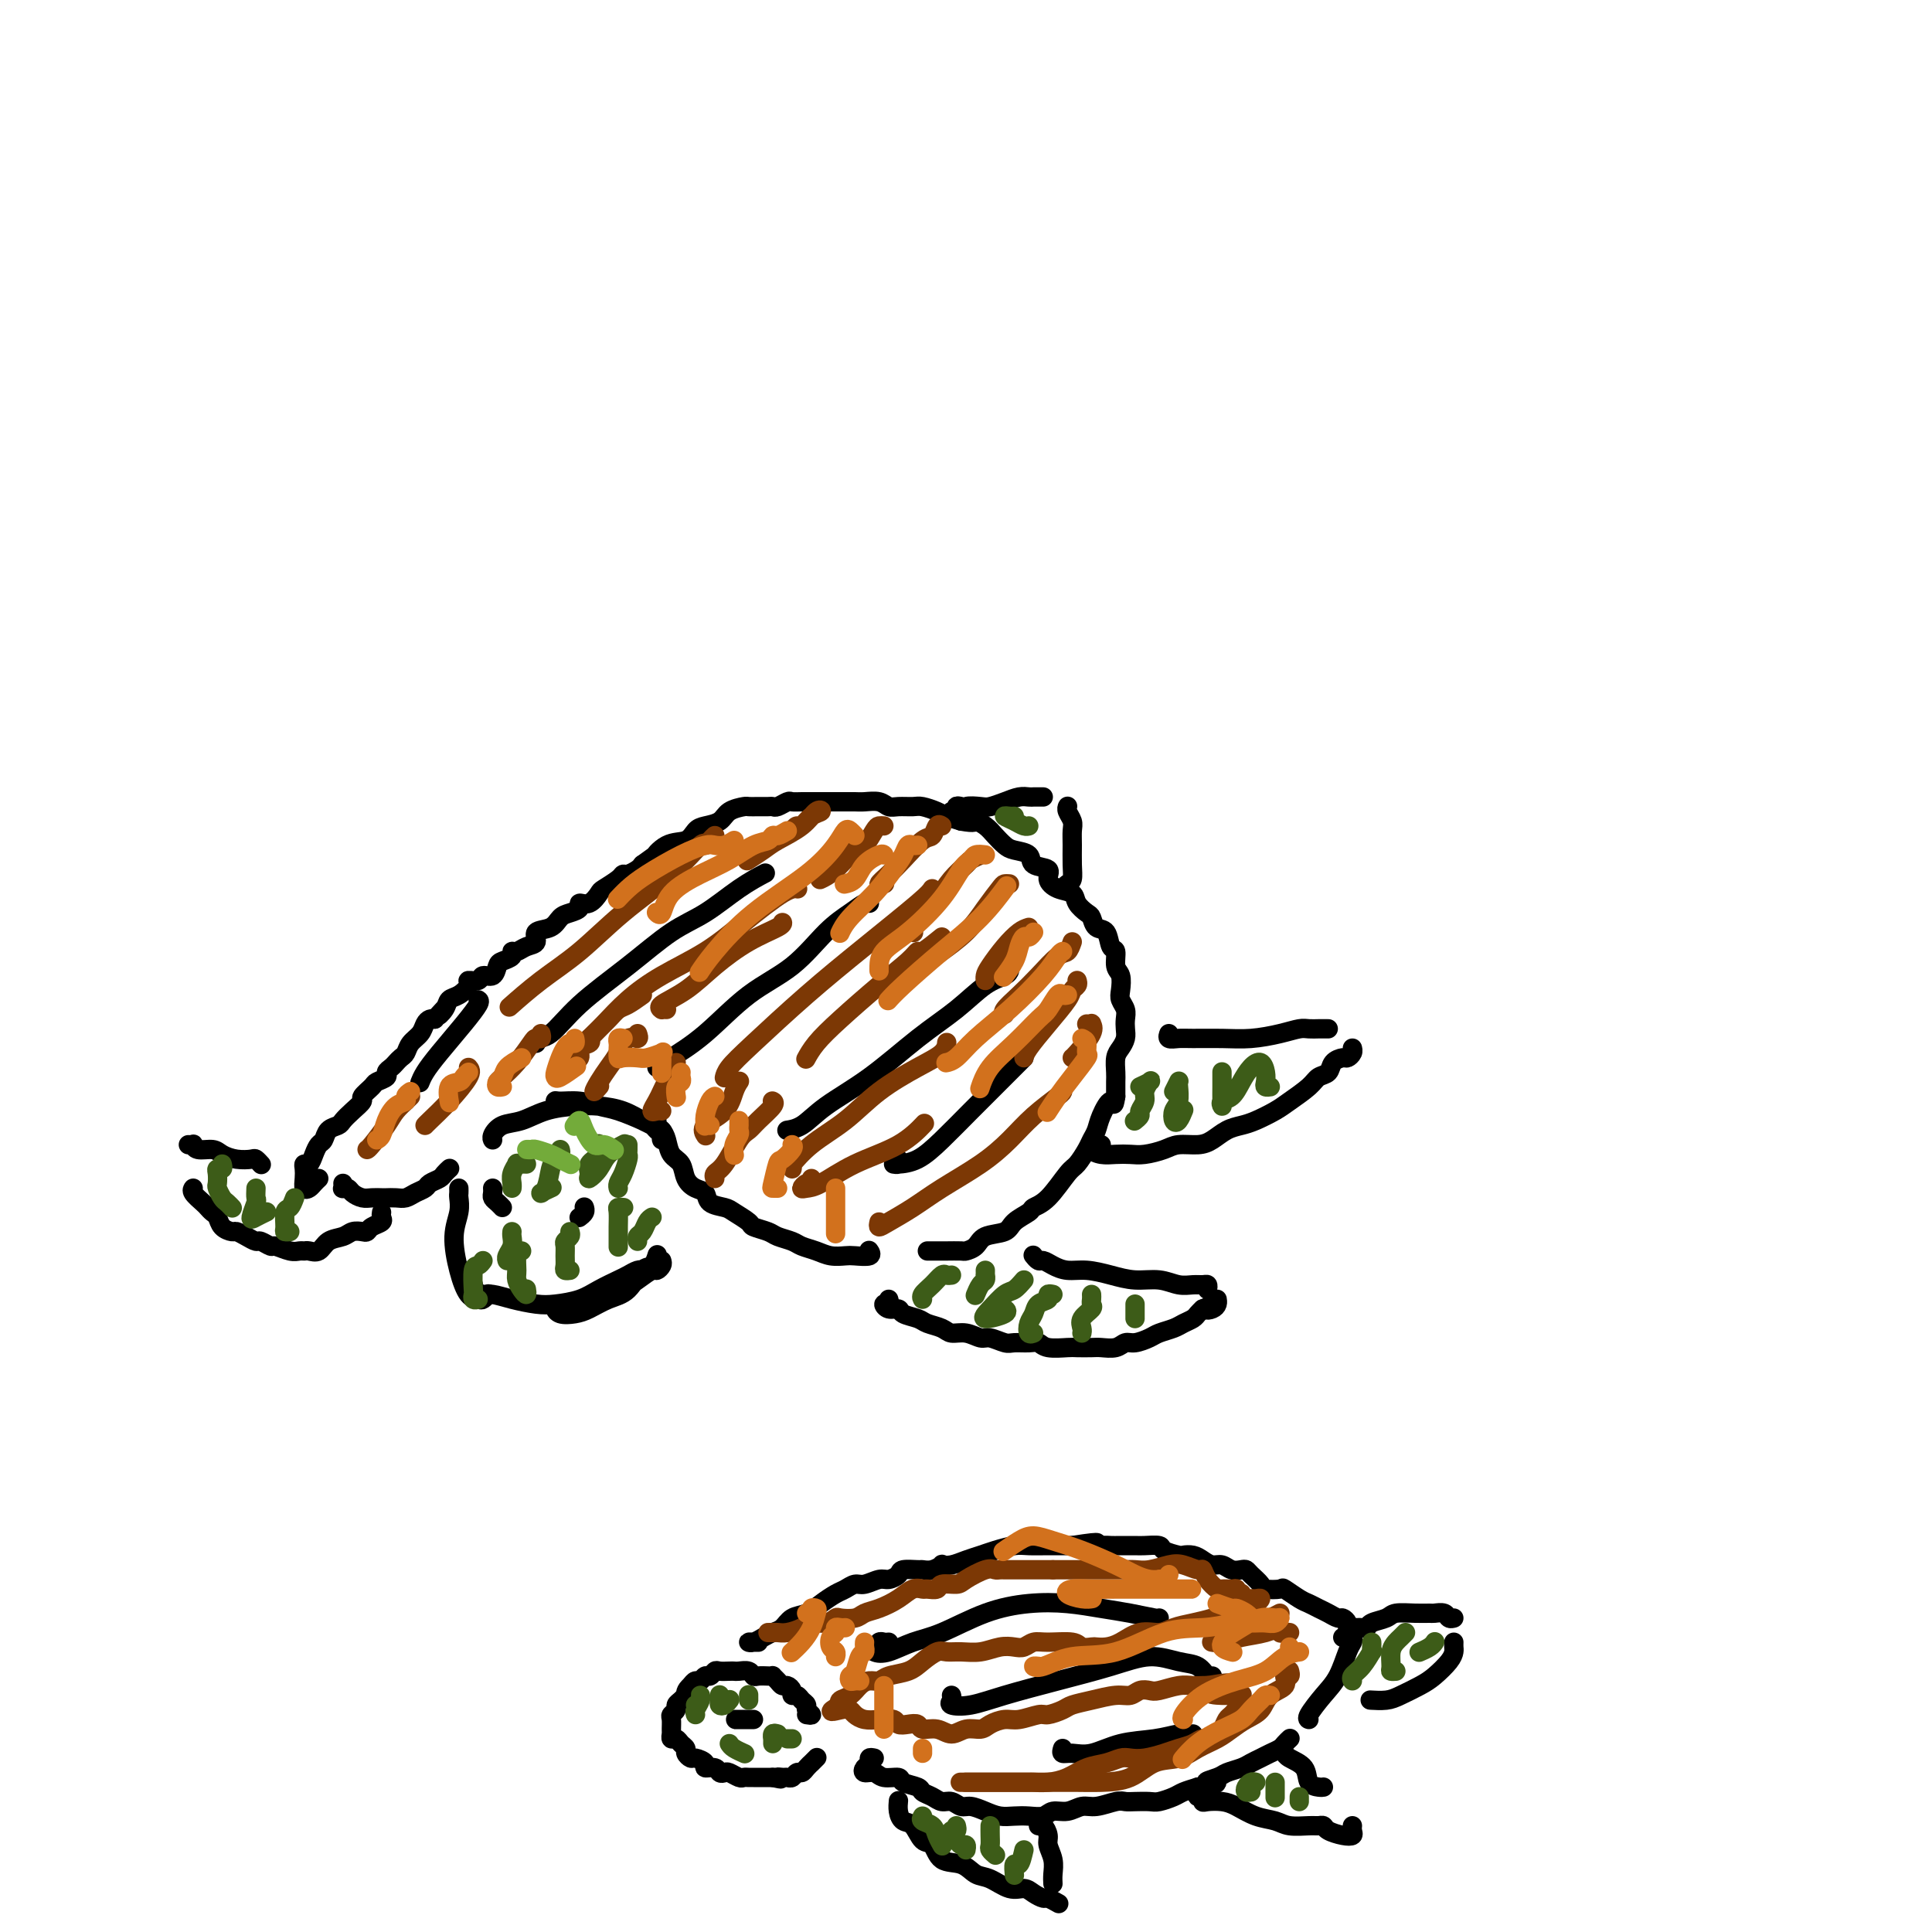 <svg viewBox='0 0 400 400' version='1.1' xmlns='http://www.w3.org/2000/svg' xmlns:xlink='http://www.w3.org/1999/xlink'><g fill='none' stroke='#000000' stroke-width='4' stroke-linecap='round' stroke-linejoin='round'><path d='M117,229c-0.304,0.115 -0.609,0.230 -1,0c-0.391,-0.230 -0.869,-0.806 -1,-1c-0.131,-0.194 0.084,-0.007 1,0c0.916,0.007 2.535,-0.167 4,0c1.465,0.167 2.778,0.675 4,1c1.222,0.325 2.352,0.468 4,1c1.648,0.532 3.814,1.454 5,2c1.186,0.546 1.390,0.718 2,1c0.610,0.282 1.624,0.675 2,1c0.376,0.325 0.112,0.581 0,1c-0.112,0.419 -0.073,1.000 0,1c0.073,0.000 0.180,-0.581 0,-1c-0.180,-0.419 -0.648,-0.676 -1,-1c-0.352,-0.324 -0.588,-0.714 -1,-1c-0.412,-0.286 -1.001,-0.467 -2,-1c-0.999,-0.533 -2.409,-1.418 -4,-2c-1.591,-0.582 -3.364,-0.862 -5,-1c-1.636,-0.138 -3.136,-0.136 -5,0c-1.864,0.136 -4.093,0.404 -6,1c-1.907,0.596 -3.492,1.519 -5,2c-1.508,0.481 -2.940,0.521 -4,1c-1.060,0.479 -1.747,1.398 -2,2c-0.253,0.602 -0.072,0.886 0,1c0.072,0.114 0.036,0.057 0,0'/><path d='M95,246c0.009,0.372 0.019,0.745 0,1c-0.019,0.255 -0.066,0.394 0,1c0.066,0.606 0.245,1.679 0,3c-0.245,1.321 -0.914,2.891 -1,5c-0.086,2.109 0.411,4.758 1,7c0.589,2.242 1.268,4.079 2,5c0.732,0.921 1.516,0.927 2,1c0.484,0.073 0.669,0.212 1,0c0.331,-0.212 0.809,-0.775 1,-1c0.191,-0.225 0.096,-0.113 0,0'/><path d='M98,266c-0.189,0.303 -0.378,0.607 0,1c0.378,0.393 1.324,0.877 2,1c0.676,0.123 1.083,-0.113 2,0c0.917,0.113 2.344,0.574 4,1c1.656,0.426 3.539,0.815 5,1c1.461,0.185 2.499,0.166 4,0c1.501,-0.166 3.467,-0.479 5,-1c1.533,-0.521 2.635,-1.250 4,-2c1.365,-0.750 2.993,-1.521 4,-2c1.007,-0.479 1.394,-0.664 2,-1c0.606,-0.336 1.432,-0.821 2,-1c0.568,-0.179 0.876,-0.051 1,0c0.124,0.051 0.062,0.026 0,0'/><path d='M137,261c0.099,0.299 0.198,0.598 0,1c-0.198,0.402 -0.691,0.906 -1,1c-0.309,0.094 -0.432,-0.221 -1,0c-0.568,0.221 -1.580,0.977 -3,2c-1.420,1.023 -3.246,2.312 -5,3c-1.754,0.688 -3.435,0.777 -5,1c-1.565,0.223 -3.013,0.582 -4,1c-0.987,0.418 -1.514,0.895 -2,1c-0.486,0.105 -0.931,-0.160 -1,0c-0.069,0.160 0.239,0.747 1,1c0.761,0.253 1.975,0.172 3,0c1.025,-0.172 1.861,-0.437 3,-1c1.139,-0.563 2.582,-1.426 4,-2c1.418,-0.574 2.811,-0.858 4,-2c1.189,-1.142 2.174,-3.141 3,-4c0.826,-0.859 1.492,-0.577 2,-1c0.508,-0.423 0.860,-1.549 1,-2c0.140,-0.451 0.070,-0.225 0,0'/><path d='M71,245c0.026,0.417 0.051,0.833 0,1c-0.051,0.167 -0.180,0.083 0,0c0.180,-0.083 0.668,-0.166 1,0c0.332,0.166 0.508,0.580 1,1c0.492,0.420 1.301,0.844 2,1c0.699,0.156 1.290,0.043 2,0c0.710,-0.043 1.541,-0.014 2,0c0.459,0.014 0.547,0.015 1,0c0.453,-0.015 1.272,-0.045 2,0c0.728,0.045 1.365,0.167 2,0c0.635,-0.167 1.269,-0.622 2,-1c0.731,-0.378 1.559,-0.679 2,-1c0.441,-0.321 0.497,-0.660 1,-1c0.503,-0.340 1.454,-0.679 2,-1c0.546,-0.321 0.685,-0.625 1,-1c0.315,-0.375 0.804,-0.821 1,-1c0.196,-0.179 0.098,-0.089 0,0'/><path d='M136,232c-0.087,0.349 -0.174,0.697 0,1c0.174,0.303 0.609,0.560 1,1c0.391,0.440 0.737,1.063 1,2c0.263,0.937 0.442,2.186 1,3c0.558,0.814 1.496,1.191 2,2c0.504,0.809 0.576,2.048 1,3c0.424,0.952 1.200,1.616 2,2c0.800,0.384 1.623,0.488 2,1c0.377,0.512 0.309,1.433 1,2c0.691,0.567 2.143,0.782 3,1c0.857,0.218 1.121,0.440 2,1c0.879,0.560 2.375,1.460 3,2c0.625,0.540 0.379,0.722 1,1c0.621,0.278 2.109,0.652 3,1c0.891,0.348 1.186,0.671 2,1c0.814,0.329 2.148,0.662 3,1c0.852,0.338 1.224,0.679 2,1c0.776,0.321 1.956,0.623 3,1c1.044,0.377 1.950,0.829 3,1c1.050,0.171 2.243,0.060 3,0c0.757,-0.060 1.079,-0.068 2,0c0.921,0.068 2.440,0.210 3,0c0.560,-0.210 0.160,-0.774 0,-1c-0.160,-0.226 -0.080,-0.113 0,0'/><path d='M66,244c-0.340,0.322 -0.679,0.644 -1,1c-0.321,0.356 -0.623,0.746 -1,1c-0.377,0.254 -0.830,0.371 -1,0c-0.170,-0.371 -0.057,-1.229 0,-2c0.057,-0.771 0.057,-1.453 0,-2c-0.057,-0.547 -0.170,-0.957 0,-1c0.170,-0.043 0.622,0.283 1,0c0.378,-0.283 0.683,-1.175 1,-2c0.317,-0.825 0.648,-1.582 1,-2c0.352,-0.418 0.727,-0.496 1,-1c0.273,-0.504 0.445,-1.434 1,-2c0.555,-0.566 1.492,-0.766 2,-1c0.508,-0.234 0.588,-0.500 1,-1c0.412,-0.500 1.156,-1.233 2,-2c0.844,-0.767 1.789,-1.567 2,-2c0.211,-0.433 -0.312,-0.497 0,-1c0.312,-0.503 1.460,-1.444 2,-2c0.540,-0.556 0.473,-0.726 1,-1c0.527,-0.274 1.647,-0.651 2,-1c0.353,-0.349 -0.060,-0.670 0,-1c0.060,-0.330 0.592,-0.669 1,-1c0.408,-0.331 0.690,-0.655 1,-1c0.310,-0.345 0.646,-0.712 1,-1c0.354,-0.288 0.725,-0.498 1,-1c0.275,-0.502 0.455,-1.298 1,-2c0.545,-0.702 1.455,-1.312 2,-2c0.545,-0.688 0.724,-1.454 1,-2c0.276,-0.546 0.650,-0.870 1,-1c0.350,-0.130 0.675,-0.065 1,0'/><path d='M90,211c3.734,-4.063 1.569,-1.722 1,-1c-0.569,0.722 0.459,-0.175 1,-1c0.541,-0.825 0.597,-1.579 1,-2c0.403,-0.421 1.154,-0.509 2,-1c0.846,-0.491 1.789,-1.384 2,-2c0.211,-0.616 -0.308,-0.957 0,-1c0.308,-0.043 1.443,0.210 2,0c0.557,-0.210 0.535,-0.882 1,-1c0.465,-0.118 1.416,0.318 2,0c0.584,-0.318 0.800,-1.391 1,-2c0.200,-0.609 0.385,-0.755 1,-1c0.615,-0.245 1.662,-0.589 2,-1c0.338,-0.411 -0.031,-0.888 0,-1c0.031,-0.112 0.463,0.140 1,0c0.537,-0.140 1.180,-0.671 2,-1c0.820,-0.329 1.819,-0.455 2,-1c0.181,-0.545 -0.455,-1.508 0,-2c0.455,-0.492 2.001,-0.514 3,-1c0.999,-0.486 1.450,-1.435 2,-2c0.550,-0.565 1.198,-0.747 2,-1c0.802,-0.253 1.757,-0.578 2,-1c0.243,-0.422 -0.226,-0.943 0,-1c0.226,-0.057 1.146,0.349 2,0c0.854,-0.349 1.642,-1.452 2,-2c0.358,-0.548 0.285,-0.542 1,-1c0.715,-0.458 2.219,-1.380 3,-2c0.781,-0.620 0.838,-0.939 1,-1c0.162,-0.061 0.428,0.138 1,0c0.572,-0.138 1.449,-0.611 2,-1c0.551,-0.389 0.775,-0.695 1,-1'/><path d='M133,179c7.268,-5.291 3.938,-2.517 3,-2c-0.938,0.517 0.515,-1.222 2,-2c1.485,-0.778 3.001,-0.593 4,-1c0.999,-0.407 1.480,-1.405 2,-2c0.520,-0.595 1.080,-0.786 2,-1c0.920,-0.214 2.200,-0.450 3,-1c0.800,-0.550 1.121,-1.415 2,-2c0.879,-0.585 2.316,-0.889 3,-1c0.684,-0.111 0.616,-0.029 1,0c0.384,0.029 1.220,0.004 2,0c0.780,-0.004 1.504,0.013 2,0c0.496,-0.013 0.766,-0.056 1,0c0.234,0.056 0.434,0.211 1,0c0.566,-0.211 1.499,-0.789 2,-1c0.501,-0.211 0.571,-0.057 1,0c0.429,0.057 1.217,0.015 2,0c0.783,-0.015 1.561,-0.004 2,0c0.439,0.004 0.541,0.001 1,0c0.459,-0.001 1.277,0.000 2,0c0.723,-0.000 1.352,-0.001 2,0c0.648,0.001 1.314,0.004 2,0c0.686,-0.004 1.390,-0.015 2,0c0.610,0.015 1.126,0.057 2,0c0.874,-0.057 2.106,-0.212 3,0c0.894,0.212 1.451,0.792 2,1c0.549,0.208 1.091,0.045 2,0c0.909,-0.045 2.186,0.029 3,0c0.814,-0.029 1.167,-0.163 2,0c0.833,0.163 2.147,0.621 3,1c0.853,0.379 1.244,0.680 2,1c0.756,0.320 1.878,0.660 3,1'/><path d='M199,170c3.213,0.583 2.746,0.040 3,0c0.254,-0.040 1.228,0.422 2,1c0.772,0.578 1.342,1.272 2,2c0.658,0.728 1.403,1.490 2,2c0.597,0.510 1.045,0.769 2,1c0.955,0.231 2.418,0.433 3,1c0.582,0.567 0.282,1.499 1,2c0.718,0.501 2.453,0.571 3,1c0.547,0.429 -0.096,1.218 0,2c0.096,0.782 0.929,1.556 2,2c1.071,0.444 2.380,0.557 3,1c0.620,0.443 0.551,1.216 1,2c0.449,0.784 1.415,1.580 2,2c0.585,0.420 0.788,0.464 1,1c0.212,0.536 0.434,1.565 1,2c0.566,0.435 1.476,0.275 2,1c0.524,0.725 0.663,2.333 1,3c0.337,0.667 0.874,0.391 1,1c0.126,0.609 -0.159,2.102 0,3c0.159,0.898 0.761,1.199 1,2c0.239,0.801 0.117,2.101 0,3c-0.117,0.899 -0.227,1.395 0,2c0.227,0.605 0.790,1.317 1,2c0.210,0.683 0.067,1.337 0,2c-0.067,0.663 -0.056,1.336 0,2c0.056,0.664 0.159,1.318 0,2c-0.159,0.682 -0.578,1.393 -1,2c-0.422,0.607 -0.845,1.111 -1,2c-0.155,0.889 -0.042,2.162 0,3c0.042,0.838 0.012,1.239 0,2c-0.012,0.761 -0.006,1.880 0,3'/><path d='M231,227c-0.427,2.871 -0.495,1.047 -1,1c-0.505,-0.047 -1.448,1.683 -2,3c-0.552,1.317 -0.712,2.223 -1,3c-0.288,0.777 -0.702,1.427 -1,2c-0.298,0.573 -0.479,1.071 -1,2c-0.521,0.929 -1.380,2.290 -2,3c-0.620,0.710 -0.999,0.770 -2,2c-1.001,1.230 -2.622,3.629 -4,5c-1.378,1.371 -2.512,1.714 -3,2c-0.488,0.286 -0.329,0.514 -1,1c-0.671,0.486 -2.173,1.230 -3,2c-0.827,0.770 -0.979,1.565 -2,2c-1.021,0.435 -2.911,0.509 -4,1c-1.089,0.491 -1.377,1.400 -2,2c-0.623,0.600 -1.582,0.893 -2,1c-0.418,0.107 -0.297,0.029 -1,0c-0.703,-0.029 -2.231,-0.008 -3,0c-0.769,0.008 -0.781,0.002 -1,0c-0.219,-0.002 -0.646,-0.001 -1,0c-0.354,0.001 -0.634,0.000 -1,0c-0.366,-0.000 -0.819,-0.000 -1,0c-0.181,0.000 -0.091,0.000 0,0'/><path d='M184,269c0.128,0.455 0.256,0.909 0,1c-0.256,0.091 -0.896,-0.183 -1,0c-0.104,0.183 0.327,0.823 1,1c0.673,0.177 1.588,-0.107 2,0c0.412,0.107 0.322,0.607 1,1c0.678,0.393 2.124,0.679 3,1c0.876,0.321 1.183,0.679 2,1c0.817,0.321 2.143,0.607 3,1c0.857,0.393 1.245,0.894 2,1c0.755,0.106 1.878,-0.182 3,0c1.122,0.182 2.244,0.834 3,1c0.756,0.166 1.148,-0.153 2,0c0.852,0.153 2.166,0.777 3,1c0.834,0.223 1.190,0.046 2,0c0.810,-0.046 2.075,0.040 3,0c0.925,-0.040 1.512,-0.207 2,0c0.488,0.207 0.878,0.787 2,1c1.122,0.213 2.976,0.058 4,0c1.024,-0.058 1.219,-0.020 2,0c0.781,0.020 2.147,0.020 3,0c0.853,-0.020 1.191,-0.061 2,0c0.809,0.061 2.088,0.224 3,0c0.912,-0.224 1.455,-0.833 2,-1c0.545,-0.167 1.090,0.110 2,0c0.910,-0.110 2.184,-0.607 3,-1c0.816,-0.393 1.174,-0.683 2,-1c0.826,-0.317 2.119,-0.662 3,-1c0.881,-0.338 1.350,-0.668 2,-1c0.650,-0.332 1.483,-0.666 2,-1c0.517,-0.334 0.719,-0.667 1,-1c0.281,-0.333 0.640,-0.667 1,-1'/><path d='M249,271c2.967,-1.250 1.383,-0.374 1,0c-0.383,0.374 0.433,0.244 1,0c0.567,-0.244 0.883,-0.604 1,-1c0.117,-0.396 0.033,-0.827 0,-1c-0.033,-0.173 -0.017,-0.086 0,0'/><path d='M250,267c0.071,-0.425 0.141,-0.850 0,-1c-0.141,-0.150 -0.494,-0.025 -1,0c-0.506,0.025 -1.166,-0.048 -2,0c-0.834,0.048 -1.843,0.219 -3,0c-1.157,-0.219 -2.462,-0.829 -4,-1c-1.538,-0.171 -3.307,0.095 -5,0c-1.693,-0.095 -3.308,-0.551 -5,-1c-1.692,-0.449 -3.461,-0.890 -5,-1c-1.539,-0.110 -2.847,0.110 -4,0c-1.153,-0.110 -2.152,-0.552 -3,-1c-0.848,-0.448 -1.547,-0.904 -2,-1c-0.453,-0.096 -0.660,0.166 -1,0c-0.340,-0.166 -0.811,-0.762 -1,-1c-0.189,-0.238 -0.094,-0.119 0,0'/><path d='M79,251c-0.054,0.332 -0.108,0.664 0,1c0.108,0.336 0.376,0.678 0,1c-0.376,0.322 -1.398,0.626 -2,1c-0.602,0.374 -0.784,0.820 -1,1c-0.216,0.180 -0.466,0.094 -1,0c-0.534,-0.094 -1.351,-0.197 -2,0c-0.649,0.197 -1.130,0.694 -2,1c-0.870,0.306 -2.131,0.421 -3,1c-0.869,0.579 -1.348,1.620 -2,2c-0.652,0.380 -1.478,0.098 -2,0c-0.522,-0.098 -0.741,-0.011 -1,0c-0.259,0.011 -0.560,-0.054 -1,0c-0.440,0.054 -1.020,0.225 -2,0c-0.980,-0.225 -2.359,-0.848 -3,-1c-0.641,-0.152 -0.543,0.166 -1,0c-0.457,-0.166 -1.469,-0.814 -2,-1c-0.531,-0.186 -0.580,0.092 -1,0c-0.420,-0.092 -1.212,-0.553 -2,-1c-0.788,-0.447 -1.573,-0.879 -2,-1c-0.427,-0.121 -0.496,0.069 -1,0c-0.504,-0.069 -1.443,-0.399 -2,-1c-0.557,-0.601 -0.731,-1.474 -1,-2c-0.269,-0.526 -0.632,-0.705 -1,-1c-0.368,-0.295 -0.740,-0.706 -1,-1c-0.260,-0.294 -0.410,-0.471 -1,-1c-0.590,-0.529 -1.622,-1.410 -2,-2c-0.378,-0.590 -0.102,-0.890 0,-1c0.102,-0.110 0.029,-0.032 0,0c-0.029,0.032 -0.015,0.016 0,0'/><path d='M39,237c0.432,0.032 0.863,0.064 1,0c0.137,-0.064 -0.022,-0.224 0,0c0.022,0.224 0.223,0.831 1,1c0.777,0.169 2.130,-0.099 3,0c0.870,0.099 1.256,0.566 2,1c0.744,0.434 1.846,0.834 3,1c1.154,0.166 2.361,0.096 3,0c0.639,-0.096 0.711,-0.218 1,0c0.289,0.218 0.797,0.777 1,1c0.203,0.223 0.102,0.112 0,0'/><path d='M228,237c-0.268,-0.083 -0.536,-0.166 -1,0c-0.464,0.166 -1.126,0.581 -1,1c0.126,0.419 1.038,0.842 2,1c0.962,0.158 1.975,0.053 3,0c1.025,-0.053 2.063,-0.052 3,0c0.937,0.052 1.773,0.156 3,0c1.227,-0.156 2.845,-0.570 4,-1c1.155,-0.430 1.846,-0.875 3,-1c1.154,-0.125 2.772,0.069 4,0c1.228,-0.069 2.065,-0.403 3,-1c0.935,-0.597 1.967,-1.457 3,-2c1.033,-0.543 2.066,-0.768 3,-1c0.934,-0.232 1.769,-0.472 3,-1c1.231,-0.528 2.859,-1.345 4,-2c1.141,-0.655 1.796,-1.149 3,-2c1.204,-0.851 2.956,-2.060 4,-3c1.044,-0.940 1.379,-1.610 2,-2c0.621,-0.390 1.529,-0.500 2,-1c0.471,-0.500 0.504,-1.392 1,-2c0.496,-0.608 1.453,-0.934 2,-1c0.547,-0.066 0.683,0.127 1,0c0.317,-0.127 0.816,-0.573 1,-1c0.184,-0.427 0.053,-0.836 0,-1c-0.053,-0.164 -0.026,-0.082 0,0'/><path d='M275,213c-0.360,0.002 -0.720,0.003 -1,0c-0.280,-0.003 -0.482,-0.011 -1,0c-0.518,0.011 -1.354,0.041 -2,0c-0.646,-0.041 -1.104,-0.155 -2,0c-0.896,0.155 -2.232,0.577 -4,1c-1.768,0.423 -3.970,0.846 -6,1c-2.030,0.154 -3.889,0.037 -6,0c-2.111,-0.037 -4.475,0.004 -6,0c-1.525,-0.004 -2.213,-0.053 -3,0c-0.787,0.053 -1.673,0.206 -2,0c-0.327,-0.206 -0.093,-0.773 0,-1c0.093,-0.227 0.047,-0.113 0,0'/><path d='M199,167c-0.469,-0.115 -0.937,-0.231 -1,0c-0.063,0.231 0.280,0.808 0,1c-0.280,0.192 -1.184,-0.000 -1,0c0.184,0.000 1.456,0.193 2,0c0.544,-0.193 0.362,-0.774 1,-1c0.638,-0.226 2.097,-0.099 3,0c0.903,0.099 1.250,0.170 2,0c0.750,-0.170 1.902,-0.581 3,-1c1.098,-0.419 2.140,-0.844 3,-1c0.860,-0.156 1.537,-0.042 2,0c0.463,0.042 0.712,0.011 1,0c0.288,-0.011 0.616,-0.003 1,0c0.384,0.003 0.824,0.001 1,0c0.176,-0.001 0.088,-0.000 0,0'/><path d='M221,167c0.030,-0.064 0.061,-0.128 0,0c-0.061,0.128 -0.213,0.449 0,1c0.213,0.551 0.790,1.331 1,2c0.210,0.669 0.054,1.226 0,2c-0.054,0.774 -0.004,1.766 0,3c0.004,1.234 -0.038,2.709 0,4c0.038,1.291 0.154,2.398 0,3c-0.154,0.602 -0.580,0.701 -1,1c-0.420,0.299 -0.834,0.800 -1,1c-0.166,0.200 -0.083,0.100 0,0'/><path d='M121,250c-0.030,-0.083 -0.061,-0.166 0,0c0.061,0.166 0.212,0.581 0,1c-0.212,0.419 -0.788,0.844 -1,1c-0.212,0.156 -0.061,0.045 0,0c0.061,-0.045 0.030,-0.022 0,0'/><path d='M102,246c0.022,0.332 0.045,0.663 0,1c-0.045,0.337 -0.156,0.678 0,1c0.156,0.322 0.581,0.625 1,1c0.419,0.375 0.834,0.821 1,1c0.166,0.179 0.083,0.089 0,0'/><path d='M136,221c0.688,-0.486 1.376,-0.973 3,-2c1.624,-1.027 4.185,-2.596 7,-5c2.815,-2.404 5.885,-5.643 9,-8c3.115,-2.357 6.274,-3.833 9,-6c2.726,-2.167 5.018,-5.025 7,-7c1.982,-1.975 3.655,-3.065 5,-4c1.345,-0.935 2.362,-1.713 3,-2c0.638,-0.287 0.897,-0.082 1,0c0.103,0.082 0.052,0.041 0,0'/><path d='M111,216c-0.223,-0.440 -0.445,-0.880 0,-1c0.445,-0.120 1.558,0.080 3,-1c1.442,-1.080 3.213,-3.440 6,-6c2.787,-2.560 6.590,-5.320 10,-8c3.410,-2.680 6.428,-5.279 9,-7c2.572,-1.721 4.700,-2.564 7,-4c2.300,-1.436 4.773,-3.463 7,-5c2.227,-1.537 4.208,-2.582 5,-3c0.792,-0.418 0.396,-0.209 0,0'/><path d='M164,234c-0.666,0.026 -1.332,0.052 -1,0c0.332,-0.052 1.662,-0.182 3,-1c1.338,-0.818 2.685,-2.324 5,-4c2.315,-1.676 5.597,-3.524 9,-6c3.403,-2.476 6.926,-5.581 10,-8c3.074,-2.419 5.699,-4.151 8,-6c2.301,-1.849 4.276,-3.815 6,-5c1.724,-1.185 3.195,-1.588 4,-2c0.805,-0.412 0.944,-0.832 1,-1c0.056,-0.168 0.028,-0.084 0,0'/><path d='M186,240c0.119,0.425 0.238,0.850 0,1c-0.238,0.150 -0.835,0.026 -1,0c-0.165,-0.026 0.100,0.044 1,0c0.900,-0.044 2.433,-0.204 4,-1c1.567,-0.796 3.166,-2.227 5,-4c1.834,-1.773 3.903,-3.887 6,-6c2.097,-2.113 4.222,-4.226 6,-6c1.778,-1.774 3.209,-3.208 4,-4c0.791,-0.792 0.940,-0.940 1,-1c0.060,-0.060 0.030,-0.030 0,0'/><path d='M99,207c0.210,0.124 0.421,0.247 0,1c-0.421,0.753 -1.472,2.135 -3,4c-1.528,1.865 -3.533,4.211 -5,6c-1.467,1.789 -2.395,3.020 -3,4c-0.605,0.980 -0.887,1.709 -1,2c-0.113,0.291 -0.056,0.146 0,0'/><path d='M157,340c-0.292,0.006 -0.584,0.012 -1,0c-0.416,-0.012 -0.957,-0.044 -1,0c-0.043,0.044 0.410,0.162 1,0c0.590,-0.162 1.316,-0.606 2,-1c0.684,-0.394 1.327,-0.738 2,-1c0.673,-0.262 1.377,-0.441 2,-1c0.623,-0.559 1.164,-1.497 2,-2c0.836,-0.503 1.967,-0.570 3,-1c1.033,-0.430 1.966,-1.225 3,-2c1.034,-0.775 2.168,-1.532 3,-2c0.832,-0.468 1.363,-0.646 2,-1c0.637,-0.354 1.379,-0.882 2,-1c0.621,-0.118 1.120,0.175 2,0c0.880,-0.175 2.141,-0.817 3,-1c0.859,-0.183 1.314,0.094 2,0c0.686,-0.094 1.601,-0.560 2,-1c0.399,-0.440 0.283,-0.854 1,-1c0.717,-0.146 2.268,-0.025 3,0c0.732,0.025 0.646,-0.045 1,0c0.354,0.045 1.147,0.205 2,0c0.853,-0.205 1.765,-0.776 2,-1c0.235,-0.224 -0.206,-0.101 0,0c0.206,0.101 1.059,0.181 2,0c0.941,-0.181 1.969,-0.623 3,-1c1.031,-0.377 2.064,-0.690 3,-1c0.936,-0.310 1.773,-0.619 3,-1c1.227,-0.381 2.843,-0.834 4,-1c1.157,-0.166 1.857,-0.044 3,0c1.143,0.044 2.731,0.012 4,0c1.269,-0.012 2.220,-0.003 3,0c0.780,0.003 1.390,0.002 2,0'/><path d='M222,320c7.773,-1.238 4.706,-0.332 4,0c-0.706,0.332 0.950,0.089 2,0c1.050,-0.089 1.494,-0.025 2,0c0.506,0.025 1.075,0.009 2,0c0.925,-0.009 2.206,-0.013 3,0c0.794,0.013 1.101,0.042 2,0c0.899,-0.042 2.390,-0.156 3,0c0.610,0.156 0.337,0.580 1,1c0.663,0.420 2.260,0.834 3,1c0.740,0.166 0.621,0.082 1,0c0.379,-0.082 1.256,-0.162 2,0c0.744,0.162 1.355,0.565 2,1c0.645,0.435 1.325,0.901 2,1c0.675,0.099 1.346,-0.167 2,0c0.654,0.167 1.293,0.769 2,1c0.707,0.231 1.483,0.090 2,0c0.517,-0.090 0.777,-0.129 1,0c0.223,0.129 0.411,0.425 1,1c0.589,0.575 1.579,1.429 2,2c0.421,0.571 0.273,0.860 1,1c0.727,0.140 2.330,0.132 3,0c0.670,-0.132 0.406,-0.386 1,0c0.594,0.386 2.047,1.414 3,2c0.953,0.586 1.407,0.731 2,1c0.593,0.269 1.326,0.663 2,1c0.674,0.337 1.291,0.616 2,1c0.709,0.384 1.510,0.874 2,1c0.490,0.126 0.667,-0.110 1,0c0.333,0.110 0.820,0.568 1,1c0.180,0.432 0.051,0.838 0,1c-0.051,0.162 -0.026,0.081 0,0'/><path d='M181,364c-0.449,-0.092 -0.899,-0.183 -1,0c-0.101,0.183 0.145,0.642 0,1c-0.145,0.358 -0.683,0.617 -1,1c-0.317,0.383 -0.413,0.890 0,1c0.413,0.110 1.337,-0.178 2,0c0.663,0.178 1.066,0.821 2,1c0.934,0.179 2.400,-0.107 3,0c0.600,0.107 0.335,0.607 1,1c0.665,0.393 2.261,0.679 3,1c0.739,0.321 0.621,0.679 1,1c0.379,0.321 1.255,0.607 2,1c0.745,0.393 1.357,0.893 2,1c0.643,0.107 1.316,-0.178 2,0c0.684,0.178 1.380,0.818 2,1c0.620,0.182 1.166,-0.095 2,0c0.834,0.095 1.957,0.562 3,1c1.043,0.438 2.008,0.845 3,1c0.992,0.155 2.012,0.057 3,0c0.988,-0.057 1.945,-0.072 3,0c1.055,0.072 2.210,0.230 3,0c0.790,-0.230 1.216,-0.850 2,-1c0.784,-0.150 1.925,0.170 3,0c1.075,-0.170 2.083,-0.830 3,-1c0.917,-0.170 1.744,0.150 3,0c1.256,-0.150 2.940,-0.772 4,-1c1.060,-0.228 1.495,-0.064 2,0c0.505,0.064 1.079,0.028 2,0c0.921,-0.028 2.189,-0.049 3,0c0.811,0.049 1.166,0.168 2,0c0.834,-0.168 2.148,-0.622 3,-1c0.852,-0.378 1.244,-0.679 2,-1c0.756,-0.321 1.878,-0.660 3,-1'/><path d='M248,370c6.696,-1.107 2.935,-0.874 2,-1c-0.935,-0.126 0.957,-0.611 2,-1c1.043,-0.389 1.238,-0.682 2,-1c0.762,-0.318 2.092,-0.663 3,-1c0.908,-0.337 1.395,-0.668 2,-1c0.605,-0.332 1.329,-0.667 2,-1c0.671,-0.333 1.290,-0.664 2,-1c0.710,-0.336 1.511,-0.679 2,-1c0.489,-0.321 0.667,-0.622 1,-1c0.333,-0.378 0.820,-0.832 1,-1c0.180,-0.168 0.051,-0.048 0,0c-0.051,0.048 -0.026,0.024 0,0'/><path d='M167,355c0.542,0.089 1.085,0.177 1,0c-0.085,-0.177 -0.797,-0.621 -1,-1c-0.203,-0.379 0.104,-0.693 0,-1c-0.104,-0.307 -0.619,-0.608 -1,-1c-0.381,-0.392 -0.627,-0.875 -1,-1c-0.373,-0.125 -0.873,0.107 -1,0c-0.127,-0.107 0.120,-0.554 0,-1c-0.120,-0.446 -0.606,-0.890 -1,-1c-0.394,-0.110 -0.696,0.114 -1,0c-0.304,-0.114 -0.610,-0.567 -1,-1c-0.390,-0.433 -0.864,-0.847 -1,-1c-0.136,-0.153 0.067,-0.045 0,0c-0.067,0.045 -0.403,0.026 -1,0c-0.597,-0.026 -1.456,-0.060 -2,0c-0.544,0.060 -0.775,0.212 -1,0c-0.225,-0.212 -0.445,-0.789 -1,-1c-0.555,-0.211 -1.444,-0.058 -2,0c-0.556,0.058 -0.779,0.020 -1,0c-0.221,-0.020 -0.440,-0.020 -1,0c-0.560,0.020 -1.459,0.062 -2,0c-0.541,-0.062 -0.722,-0.228 -1,0c-0.278,0.228 -0.652,0.848 -1,1c-0.348,0.152 -0.671,-0.166 -1,0c-0.329,0.166 -0.666,0.814 -1,1c-0.334,0.186 -0.667,-0.090 -1,0c-0.333,0.090 -0.667,0.545 -1,1'/><path d='M143,349c-1.166,0.930 -1.082,1.755 -1,2c0.082,0.245 0.162,-0.089 0,0c-0.162,0.089 -0.565,0.600 -1,1c-0.435,0.400 -0.901,0.688 -1,1c-0.099,0.312 0.170,0.647 0,1c-0.170,0.353 -0.778,0.726 -1,1c-0.222,0.274 -0.056,0.451 0,1c0.056,0.549 0.004,1.471 0,2c-0.004,0.529 0.041,0.667 0,1c-0.041,0.333 -0.170,0.863 0,1c0.170,0.137 0.637,-0.117 1,0c0.363,0.117 0.621,0.605 1,1c0.379,0.395 0.880,0.697 1,1c0.120,0.303 -0.141,0.607 0,1c0.141,0.393 0.686,0.875 1,1c0.314,0.125 0.399,-0.106 1,0c0.601,0.106 1.720,0.551 2,1c0.280,0.449 -0.277,0.904 0,1c0.277,0.096 1.387,-0.167 2,0c0.613,0.167 0.727,0.763 1,1c0.273,0.237 0.703,0.116 1,0c0.297,-0.116 0.461,-0.227 1,0c0.539,0.227 1.454,0.793 2,1c0.546,0.207 0.724,0.055 1,0c0.276,-0.055 0.651,-0.015 1,0c0.349,0.015 0.671,0.004 1,0c0.329,-0.004 0.666,-0.001 1,0c0.334,0.001 0.667,0.000 1,0c0.333,-0.000 0.667,-0.000 1,0c0.333,0.000 0.667,0.000 1,0'/><path d='M160,368c2.809,0.618 1.330,0.162 1,0c-0.330,-0.162 0.489,-0.028 1,0c0.511,0.028 0.714,-0.048 1,0c0.286,0.048 0.655,0.219 1,0c0.345,-0.219 0.666,-0.828 1,-1c0.334,-0.172 0.682,0.094 1,0c0.318,-0.094 0.607,-0.547 1,-1c0.393,-0.453 0.889,-0.905 1,-1c0.111,-0.095 -0.162,0.167 0,0c0.162,-0.167 0.761,-0.762 1,-1c0.239,-0.238 0.120,-0.119 0,0'/><path d='M153,356c-0.512,0.000 -1.023,0.000 -1,0c0.023,0.000 0.581,0.000 1,0c0.419,-0.000 0.700,0.000 1,0c0.300,0.000 0.619,0.000 1,0c0.381,0.000 0.823,0.000 1,0c0.177,0.000 0.088,0.000 0,0'/><path d='M186,373c0.017,-0.168 0.035,-0.335 0,0c-0.035,0.335 -0.122,1.173 0,2c0.122,0.827 0.454,1.644 1,2c0.546,0.356 1.308,0.251 2,1c0.692,0.749 1.315,2.351 2,3c0.685,0.649 1.431,0.343 2,1c0.569,0.657 0.960,2.275 2,3c1.040,0.725 2.730,0.558 4,1c1.270,0.442 2.122,1.494 3,2c0.878,0.506 1.783,0.465 3,1c1.217,0.535 2.744,1.645 4,2c1.256,0.355 2.239,-0.045 3,0c0.761,0.045 1.301,0.534 2,1c0.699,0.466 1.559,0.908 2,1c0.441,0.092 0.465,-0.168 1,0c0.535,0.168 1.581,0.762 2,1c0.419,0.238 0.209,0.119 0,0'/><path d='M218,390c-0.032,-0.585 -0.064,-1.169 0,-2c0.064,-0.831 0.224,-1.907 0,-3c-0.224,-1.093 -0.830,-2.202 -1,-3c-0.170,-0.798 0.098,-1.286 0,-2c-0.098,-0.714 -0.562,-1.655 -1,-2c-0.438,-0.345 -0.849,-0.093 -1,0c-0.151,0.093 -0.043,0.027 0,0c0.043,-0.027 0.022,-0.013 0,0'/><path d='M248,371c-0.116,0.453 -0.232,0.905 0,1c0.232,0.095 0.813,-0.169 1,0c0.187,0.169 -0.019,0.770 0,1c0.019,0.230 0.263,0.089 1,0c0.737,-0.089 1.967,-0.125 3,0c1.033,0.125 1.870,0.412 3,1c1.130,0.588 2.554,1.478 4,2c1.446,0.522 2.913,0.675 4,1c1.087,0.325 1.795,0.822 3,1c1.205,0.178 2.906,0.037 4,0c1.094,-0.037 1.579,0.029 2,0c0.421,-0.029 0.778,-0.154 1,0c0.222,0.154 0.308,0.588 1,1c0.692,0.412 1.989,0.804 3,1c1.011,0.196 1.735,0.197 2,0c0.265,-0.197 0.071,-0.591 0,-1c-0.071,-0.409 -0.020,-0.831 0,-1c0.020,-0.169 0.010,-0.084 0,0'/><path d='M274,370c-0.204,0.036 -0.409,0.073 -1,0c-0.591,-0.073 -1.570,-0.254 -2,-1c-0.430,-0.746 -0.311,-2.056 -1,-3c-0.689,-0.944 -2.185,-1.521 -3,-2c-0.815,-0.479 -0.950,-0.860 -1,-1c-0.050,-0.140 -0.014,-0.040 0,0c0.014,0.040 0.007,0.020 0,0'/><path d='M280,337c0.337,0.007 0.675,0.013 1,0c0.325,-0.013 0.638,-0.046 1,0c0.362,0.046 0.775,0.170 1,0c0.225,-0.170 0.264,-0.634 1,-1c0.736,-0.366 2.171,-0.634 3,-1c0.829,-0.366 1.052,-0.831 2,-1c0.948,-0.169 2.621,-0.041 4,0c1.379,0.041 2.464,-0.003 3,0c0.536,0.003 0.522,0.053 1,0c0.478,-0.053 1.448,-0.210 2,0c0.552,0.210 0.687,0.787 1,1c0.313,0.213 0.804,0.061 1,0c0.196,-0.061 0.098,-0.030 0,0'/><path d='M301,340c-0.010,0.349 -0.021,0.698 0,1c0.021,0.302 0.073,0.557 0,1c-0.073,0.443 -0.273,1.075 -1,2c-0.727,0.925 -1.982,2.143 -3,3c-1.018,0.857 -1.801,1.354 -3,2c-1.199,0.646 -2.816,1.441 -4,2c-1.184,0.559 -1.934,0.881 -3,1c-1.066,0.119 -2.447,0.034 -3,0c-0.553,-0.034 -0.276,-0.017 0,0'/><path d='M278,339c0.314,0.023 0.629,0.046 1,0c0.371,-0.046 0.799,-0.163 1,0c0.201,0.163 0.176,0.604 0,1c-0.176,0.396 -0.502,0.747 -1,2c-0.498,1.253 -1.167,3.407 -2,5c-0.833,1.593 -1.831,2.623 -3,4c-1.169,1.377 -2.509,3.101 -3,4c-0.491,0.899 -0.132,0.973 0,1c0.132,0.027 0.038,0.008 0,0c-0.038,-0.008 -0.019,-0.004 0,0'/><path d='M184,340c-0.331,0.032 -0.661,0.065 -1,0c-0.339,-0.065 -0.686,-0.226 -1,0c-0.314,0.226 -0.595,0.839 -1,1c-0.405,0.161 -0.934,-0.129 -1,0c-0.066,0.129 0.331,0.676 1,1c0.669,0.324 1.611,0.423 3,0c1.389,-0.423 3.226,-1.368 5,-2c1.774,-0.632 3.484,-0.951 6,-2c2.516,-1.049 5.837,-2.828 9,-4c3.163,-1.172 6.168,-1.736 9,-2c2.832,-0.264 5.491,-0.228 8,0c2.509,0.228 4.868,0.650 7,1c2.132,0.350 4.035,0.630 6,1c1.965,0.370 3.991,0.830 5,1c1.009,0.170 1.003,0.048 1,0c-0.003,-0.048 -0.001,-0.024 0,0'/><path d='M197,351c0.083,0.321 0.166,0.641 0,1c-0.166,0.359 -0.581,0.756 0,1c0.581,0.244 2.159,0.334 4,0c1.841,-0.334 3.944,-1.091 7,-2c3.056,-0.909 7.063,-1.969 11,-3c3.937,-1.031 7.804,-2.034 11,-3c3.196,-0.966 5.722,-1.895 8,-2c2.278,-0.105 4.309,0.613 6,1c1.691,0.387 3.041,0.444 4,1c0.959,0.556 1.527,1.611 2,2c0.473,0.389 0.849,0.111 1,0c0.151,-0.111 0.075,-0.056 0,0'/><path d='M220,362c-0.141,0.437 -0.283,0.875 0,1c0.283,0.125 0.989,-0.061 2,0c1.011,0.061 2.326,0.370 4,0c1.674,-0.370 3.706,-1.420 6,-2c2.294,-0.580 4.849,-0.691 7,-1c2.151,-0.309 3.896,-0.815 5,-1c1.104,-0.185 1.566,-0.050 2,0c0.434,0.050 0.838,0.014 1,0c0.162,-0.014 0.081,-0.007 0,0'/></g>
<g fill='none' stroke='#7C3805' stroke-width='4' stroke-linecap='round' stroke-linejoin='round'><path d='M133,206c-1.081,0.772 -2.162,1.543 -3,2c-0.838,0.457 -1.432,0.598 -2,1c-0.568,0.402 -1.109,1.063 -2,2c-0.891,0.937 -2.133,2.149 -3,3c-0.867,0.851 -1.361,1.342 -1,1c0.361,-0.342 1.576,-1.516 3,-3c1.424,-1.484 3.056,-3.277 5,-5c1.944,-1.723 4.199,-3.376 7,-5c2.801,-1.624 6.148,-3.220 9,-5c2.852,-1.780 5.208,-3.745 8,-6c2.792,-2.255 6.021,-4.799 8,-6c1.979,-1.201 2.708,-1.057 3,-1c0.292,0.057 0.146,0.029 0,0'/><path d='M138,209c-0.453,-0.014 -0.907,-0.029 -1,0c-0.093,0.029 0.174,0.100 0,0c-0.174,-0.100 -0.789,-0.373 0,-1c0.789,-0.627 2.982,-1.608 5,-3c2.018,-1.392 3.861,-3.196 6,-5c2.139,-1.804 4.573,-3.607 7,-5c2.427,-1.393 4.846,-2.375 6,-3c1.154,-0.625 1.044,-0.893 1,-1c-0.044,-0.107 -0.022,-0.054 0,0'/><path d='M193,184c-0.307,0.481 -0.614,0.961 -3,3c-2.386,2.039 -6.849,5.636 -11,9c-4.151,3.364 -7.988,6.495 -12,10c-4.012,3.505 -8.199,7.383 -11,10c-2.801,2.617 -4.216,3.974 -5,5c-0.784,1.026 -0.938,1.722 -1,2c-0.062,0.278 -0.031,0.139 0,0'/><path d='M195,194c-1.604,1.301 -3.208,2.602 -4,3c-0.792,0.398 -0.771,-0.105 -1,0c-0.229,0.105 -0.706,0.820 -2,2c-1.294,1.180 -3.405,2.824 -6,5c-2.595,2.176 -5.675,4.882 -8,7c-2.325,2.118 -3.895,3.647 -5,5c-1.105,1.353 -1.744,2.529 -2,3c-0.256,0.471 -0.128,0.235 0,0'/><path d='M148,173c-0.308,0.274 -0.617,0.548 -1,1c-0.383,0.452 -0.841,1.081 -1,1c-0.159,-0.081 -0.021,-0.873 -1,0c-0.979,0.873 -3.076,3.412 -6,6c-2.924,2.588 -6.676,5.227 -10,8c-3.324,2.773 -6.221,5.681 -9,8c-2.779,2.319 -5.441,4.047 -8,6c-2.559,1.953 -5.017,4.129 -6,5c-0.983,0.871 -0.492,0.435 0,0'/><path d='M85,227c-0.473,0.467 -0.946,0.934 -1,1c-0.054,0.066 0.311,-0.270 0,0c-0.311,0.270 -1.299,1.144 -2,2c-0.701,0.856 -1.116,1.693 -2,3c-0.884,1.307 -2.238,3.083 -3,4c-0.762,0.917 -0.932,0.976 -1,1c-0.068,0.024 -0.034,0.012 0,0'/><path d='M97,221c0.340,0.392 0.679,0.785 0,2c-0.679,1.215 -2.378,3.254 -4,5c-1.622,1.746 -3.167,3.201 -4,4c-0.833,0.799 -0.952,0.943 -1,1c-0.048,0.057 -0.024,0.029 0,0'/><path d='M112,214c0.101,0.426 0.203,0.853 0,1c-0.203,0.147 -0.709,0.015 -1,0c-0.291,-0.015 -0.365,0.087 -1,1c-0.635,0.913 -1.830,2.636 -3,4c-1.170,1.364 -2.315,2.367 -3,3c-0.685,0.633 -0.910,0.895 -1,1c-0.090,0.105 -0.045,0.052 0,0'/><path d='M122,215c0.240,0.364 0.480,0.728 0,1c-0.480,0.272 -1.680,0.451 -2,1c-0.320,0.549 0.240,1.468 0,2c-0.240,0.532 -1.281,0.679 -2,1c-0.719,0.321 -1.117,0.817 -1,1c0.117,0.183 0.748,0.052 1,0c0.252,-0.052 0.126,-0.026 0,0'/><path d='M132,214c0.178,0.495 0.357,0.989 0,1c-0.357,0.011 -1.249,-0.462 -2,0c-0.751,0.462 -1.360,1.857 -2,3c-0.640,1.143 -1.310,2.033 -2,3c-0.690,0.967 -1.402,2.012 -2,3c-0.598,0.988 -1.084,1.920 -1,2c0.084,0.080 0.738,-0.691 1,-1c0.262,-0.309 0.131,-0.154 0,0'/><path d='M140,220c-0.446,0.357 -0.893,0.714 -1,1c-0.107,0.286 0.124,0.501 0,1c-0.124,0.499 -0.605,1.282 -1,2c-0.395,0.718 -0.705,1.369 -1,2c-0.295,0.631 -0.576,1.241 -1,2c-0.424,0.759 -0.990,1.667 -1,2c-0.010,0.333 0.536,0.090 1,0c0.464,-0.090 0.847,-0.026 1,0c0.153,0.026 0.077,0.013 0,0'/><path d='M153,224c0.085,-0.125 0.170,-0.250 0,0c-0.170,0.250 -0.595,0.876 -1,2c-0.405,1.124 -0.789,2.744 -2,4c-1.211,1.256 -3.249,2.146 -4,3c-0.751,0.854 -0.215,1.673 0,2c0.215,0.327 0.107,0.164 0,0'/><path d='M160,228c-0.078,-0.037 -0.155,-0.074 0,0c0.155,0.074 0.544,0.257 0,1c-0.544,0.743 -2.020,2.044 -3,3c-0.980,0.956 -1.464,1.566 -2,2c-0.536,0.434 -1.124,0.691 -2,2c-0.876,1.309 -2.039,3.671 -3,5c-0.961,1.329 -1.720,1.627 -2,2c-0.280,0.373 -0.080,0.821 0,1c0.080,0.179 0.040,0.090 0,0'/><path d='M164,242c0.076,-0.514 0.152,-1.028 0,-1c-0.152,0.028 -0.530,0.597 0,0c0.530,-0.597 1.970,-2.362 4,-4c2.030,-1.638 4.649,-3.150 7,-5c2.351,-1.850 4.434,-4.037 7,-6c2.566,-1.963 5.616,-3.701 8,-5c2.384,-1.299 4.103,-2.157 5,-3c0.897,-0.843 0.970,-1.669 1,-2c0.030,-0.331 0.015,-0.165 0,0'/><path d='M168,244c0.078,0.453 0.157,0.905 0,1c-0.157,0.095 -0.549,-0.169 -1,0c-0.451,0.169 -0.961,0.770 -1,1c-0.039,0.230 0.393,0.089 1,0c0.607,-0.089 1.389,-0.126 3,-1c1.611,-0.874 4.050,-2.585 7,-4c2.950,-1.415 6.410,-2.535 9,-4c2.590,-1.465 4.312,-3.276 5,-4c0.688,-0.724 0.344,-0.362 0,0'/><path d='M182,253c-0.109,0.469 -0.218,0.938 0,1c0.218,0.062 0.763,-0.282 2,-1c1.237,-0.718 3.165,-1.812 5,-3c1.835,-1.188 3.578,-2.472 6,-4c2.422,-1.528 5.525,-3.299 8,-5c2.475,-1.701 4.323,-3.331 6,-5c1.677,-1.669 3.181,-3.375 5,-5c1.819,-1.625 3.951,-3.168 5,-4c1.049,-0.832 1.014,-0.952 1,-1c-0.014,-0.048 -0.007,-0.024 0,0'/><path d='M164,172c0.353,-0.477 0.705,-0.953 1,-1c0.295,-0.047 0.531,0.336 1,0c0.469,-0.336 1.171,-1.390 2,-2c0.829,-0.610 1.787,-0.774 2,-1c0.213,-0.226 -0.318,-0.512 -1,0c-0.682,0.512 -1.514,1.822 -3,3c-1.486,1.178 -3.625,2.223 -5,3c-1.375,0.777 -1.986,1.286 -3,2c-1.014,0.714 -2.433,1.633 -3,2c-0.567,0.367 -0.284,0.184 0,0'/><path d='M183,171c-0.361,-0.023 -0.722,-0.046 -1,0c-0.278,0.046 -0.474,0.160 -1,1c-0.526,0.840 -1.381,2.408 -2,3c-0.619,0.592 -1.001,0.210 -2,1c-0.999,0.790 -2.615,2.751 -4,4c-1.385,1.249 -2.539,1.785 -3,2c-0.461,0.215 -0.231,0.107 0,0'/><path d='M195,171c-0.343,-0.223 -0.686,-0.447 -1,0c-0.314,0.447 -0.601,1.563 -1,2c-0.399,0.437 -0.912,0.194 -2,1c-1.088,0.806 -2.750,2.661 -4,4c-1.250,1.339 -2.088,2.163 -3,3c-0.912,0.837 -1.899,1.687 -2,2c-0.101,0.313 0.686,0.089 1,0c0.314,-0.089 0.157,-0.045 0,0'/><path d='M203,177c-0.806,0.376 -1.612,0.751 -2,1c-0.388,0.249 -0.357,0.371 -1,1c-0.643,0.629 -1.958,1.766 -3,3c-1.042,1.234 -1.810,2.565 -3,4c-1.190,1.435 -2.804,2.972 -4,4c-1.196,1.028 -1.976,1.546 -2,2c-0.024,0.454 0.707,0.844 1,1c0.293,0.156 0.146,0.078 0,0'/><path d='M209,183c-0.379,-0.024 -0.757,-0.048 -1,0c-0.243,0.048 -0.350,0.168 -1,1c-0.650,0.832 -1.844,2.378 -3,4c-1.156,1.622 -2.273,3.321 -4,5c-1.727,1.679 -4.065,3.337 -5,4c-0.935,0.663 -0.468,0.332 0,0'/><path d='M213,192c-0.588,0.190 -1.177,0.380 -2,1c-0.823,0.620 -1.881,1.669 -3,3c-1.119,1.331 -2.300,2.944 -3,4c-0.700,1.056 -0.919,1.553 -1,2c-0.081,0.447 -0.023,0.842 0,1c0.023,0.158 0.012,0.079 0,0'/><path d='M222,195c-0.292,0.827 -0.583,1.654 -1,2c-0.417,0.346 -0.959,0.212 -2,1c-1.041,0.788 -2.580,2.498 -4,4c-1.420,1.502 -2.721,2.794 -4,4c-1.279,1.206 -2.537,2.325 -3,3c-0.463,0.675 -0.132,0.907 0,1c0.132,0.093 0.066,0.046 0,0'/><path d='M223,203c0.107,0.339 0.215,0.678 0,1c-0.215,0.322 -0.751,0.626 -1,1c-0.249,0.374 -0.210,0.819 -1,2c-0.790,1.181 -2.408,3.100 -4,5c-1.592,1.900 -3.160,3.781 -4,5c-0.840,1.219 -0.954,1.777 -1,2c-0.046,0.223 -0.023,0.112 0,0'/><path d='M225,212c0.445,0.030 0.890,0.061 1,0c0.110,-0.061 -0.114,-0.212 0,0c0.114,0.212 0.567,0.789 0,2c-0.567,1.211 -2.153,3.057 -3,4c-0.847,0.943 -0.956,0.984 -1,1c-0.044,0.016 -0.022,0.008 0,0'/><path d='M160,338c0.138,0.000 0.277,0.001 0,0c-0.277,-0.001 -0.968,-0.003 -1,0c-0.032,0.003 0.595,0.011 1,0c0.405,-0.011 0.587,-0.040 1,0c0.413,0.040 1.056,0.151 2,0c0.944,-0.151 2.187,-0.562 3,-1c0.813,-0.438 1.194,-0.901 2,-1c0.806,-0.099 2.035,0.166 3,0c0.965,-0.166 1.664,-0.765 2,-1c0.336,-0.235 0.309,-0.107 1,0c0.691,0.107 2.100,0.193 3,0c0.900,-0.193 1.292,-0.664 2,-1c0.708,-0.336 1.733,-0.535 3,-1c1.267,-0.465 2.778,-1.195 4,-2c1.222,-0.805 2.157,-1.684 3,-2c0.843,-0.316 1.595,-0.070 2,0c0.405,0.070 0.463,-0.035 1,0c0.537,0.035 1.555,0.212 2,0c0.445,-0.212 0.318,-0.813 1,-1c0.682,-0.187 2.171,0.041 3,0c0.829,-0.041 0.996,-0.351 2,-1c1.004,-0.649 2.844,-1.638 4,-2c1.156,-0.362 1.626,-0.097 2,0c0.374,0.097 0.651,0.026 1,0c0.349,-0.026 0.769,-0.007 1,0c0.231,0.007 0.272,0.002 1,0c0.728,-0.002 2.144,-0.001 3,0c0.856,0.001 1.154,0.000 2,0c0.846,-0.000 2.242,-0.000 3,0c0.758,0.000 0.879,0.000 1,0'/><path d='M218,325c2.696,0.000 2.438,0.000 3,0c0.562,-0.000 1.946,-0.000 3,0c1.054,0.000 1.779,0.001 3,0c1.221,-0.001 2.939,-0.004 4,0c1.061,0.004 1.466,0.014 2,0c0.534,-0.014 1.197,-0.052 2,0c0.803,0.052 1.745,0.195 3,0c1.255,-0.195 2.821,-0.726 4,-1c1.179,-0.274 1.969,-0.290 3,0c1.031,0.290 2.303,0.887 3,1c0.697,0.113 0.820,-0.257 1,0c0.180,0.257 0.416,1.140 1,2c0.584,0.860 1.514,1.698 2,2c0.486,0.302 0.526,0.067 1,0c0.474,-0.067 1.380,0.034 2,0c0.620,-0.034 0.954,-0.201 1,0c0.046,0.201 -0.195,0.772 0,1c0.195,0.228 0.825,0.114 1,0c0.175,-0.114 -0.106,-0.228 0,0c0.106,0.228 0.600,0.797 1,1c0.400,0.203 0.707,0.041 1,0c0.293,-0.041 0.573,0.041 1,0c0.427,-0.041 1.001,-0.204 1,0c-0.001,0.204 -0.578,0.776 -1,1c-0.422,0.224 -0.691,0.099 -1,0c-0.309,-0.099 -0.660,-0.171 -1,0c-0.340,0.171 -0.670,0.586 -1,1'/><path d='M257,333c-1.166,0.488 -2.082,0.709 -3,1c-0.918,0.291 -1.837,0.650 -3,1c-1.163,0.350 -2.569,0.689 -4,1c-1.431,0.311 -2.887,0.595 -4,1c-1.113,0.405 -1.885,0.932 -3,1c-1.115,0.068 -2.574,-0.322 -4,0c-1.426,0.322 -2.820,1.355 -4,2c-1.180,0.645 -2.148,0.901 -3,1c-0.852,0.099 -1.590,0.041 -2,0c-0.410,-0.041 -0.494,-0.065 -1,0c-0.506,0.065 -1.434,0.217 -2,0c-0.566,-0.217 -0.770,-0.804 -2,-1c-1.230,-0.196 -3.487,-0.001 -5,0c-1.513,0.001 -2.284,-0.192 -3,0c-0.716,0.192 -1.377,0.769 -2,1c-0.623,0.231 -1.206,0.115 -2,0c-0.794,-0.115 -1.797,-0.228 -3,0c-1.203,0.228 -2.605,0.799 -4,1c-1.395,0.201 -2.784,0.033 -4,0c-1.216,-0.033 -2.259,0.071 -3,0c-0.741,-0.071 -1.182,-0.316 -2,0c-0.818,0.316 -2.015,1.195 -3,2c-0.985,0.805 -1.758,1.538 -3,2c-1.242,0.462 -2.951,0.652 -4,1c-1.049,0.348 -1.437,0.853 -2,1c-0.563,0.147 -1.300,-0.063 -2,0c-0.700,0.063 -1.363,0.398 -2,1c-0.637,0.602 -1.248,1.470 -2,2c-0.752,0.530 -1.643,0.723 -2,1c-0.357,0.277 -0.178,0.639 0,1'/><path d='M174,353c-3.515,1.940 -1.301,1.291 0,1c1.301,-0.291 1.690,-0.222 2,0c0.310,0.222 0.540,0.599 1,1c0.460,0.401 1.148,0.826 2,1c0.852,0.174 1.868,0.098 3,0c1.132,-0.098 2.382,-0.218 3,0c0.618,0.218 0.605,0.775 1,1c0.395,0.225 1.197,0.118 2,0c0.803,-0.118 1.607,-0.246 2,0c0.393,0.246 0.374,0.865 1,1c0.626,0.135 1.896,-0.215 3,0c1.104,0.215 2.042,0.996 3,1c0.958,0.004 1.935,-0.768 3,-1c1.065,-0.232 2.218,0.078 3,0c0.782,-0.078 1.191,-0.542 2,-1c0.809,-0.458 2.017,-0.910 3,-1c0.983,-0.090 1.743,0.183 3,0c1.257,-0.183 3.013,-0.822 4,-1c0.987,-0.178 1.205,0.106 2,0c0.795,-0.106 2.166,-0.602 3,-1c0.834,-0.398 1.129,-0.699 2,-1c0.871,-0.301 2.317,-0.603 4,-1c1.683,-0.397 3.604,-0.890 5,-1c1.396,-0.110 2.267,0.163 3,0c0.733,-0.163 1.326,-0.762 2,-1c0.674,-0.238 1.427,-0.116 2,0c0.573,0.116 0.966,0.227 2,0c1.034,-0.227 2.710,-0.793 4,-1c1.290,-0.207 2.193,-0.056 3,0c0.807,0.056 1.516,0.016 2,0c0.484,-0.016 0.742,-0.008 1,0'/><path d='M250,349c8.328,-1.382 2.648,0.164 1,1c-1.648,0.836 0.736,0.963 2,1c1.264,0.037 1.407,-0.015 2,0c0.593,0.015 1.634,0.098 2,0c0.366,-0.098 0.056,-0.378 0,0c-0.056,0.378 0.140,1.413 0,2c-0.140,0.587 -0.618,0.725 -1,1c-0.382,0.275 -0.669,0.686 -1,1c-0.331,0.314 -0.707,0.532 -1,1c-0.293,0.468 -0.504,1.186 -1,2c-0.496,0.814 -1.275,1.723 -2,2c-0.725,0.277 -1.394,-0.080 -2,0c-0.606,0.080 -1.149,0.596 -2,1c-0.851,0.404 -2.009,0.696 -3,1c-0.991,0.304 -1.815,0.621 -3,1c-1.185,0.379 -2.732,0.822 -4,1c-1.268,0.178 -2.257,0.093 -3,0c-0.743,-0.093 -1.241,-0.193 -2,0c-0.759,0.193 -1.780,0.679 -3,1c-1.220,0.321 -2.640,0.478 -4,1c-1.360,0.522 -2.660,1.408 -4,2c-1.340,0.592 -2.721,0.891 -4,1c-1.279,0.109 -2.457,0.029 -3,0c-0.543,-0.029 -0.450,-0.008 -1,0c-0.550,0.008 -1.741,0.002 -3,0c-1.259,-0.002 -2.585,-0.001 -4,0c-1.415,0.001 -2.919,0.000 -4,0c-1.081,-0.000 -1.737,-0.000 -2,0c-0.263,0.000 -0.131,0.000 0,0'/><path d='M200,369c-2.550,-0.000 -0.427,-0.000 1,0c1.427,0.000 2.156,0.000 3,0c0.844,-0.000 1.803,-0.000 3,0c1.197,0.000 2.632,0.000 4,0c1.368,-0.000 2.669,-0.001 4,0c1.331,0.001 2.693,0.004 4,0c1.307,-0.004 2.558,-0.013 4,0c1.442,0.013 3.074,0.050 5,0c1.926,-0.050 4.147,-0.187 6,-1c1.853,-0.813 3.339,-2.301 5,-3c1.661,-0.699 3.497,-0.610 5,-1c1.503,-0.390 2.672,-1.258 4,-2c1.328,-0.742 2.816,-1.357 4,-2c1.184,-0.643 2.066,-1.312 3,-2c0.934,-0.688 1.920,-1.393 3,-2c1.080,-0.607 2.255,-1.114 3,-2c0.745,-0.886 1.061,-2.150 2,-3c0.939,-0.850 2.500,-1.286 3,-2c0.500,-0.714 -0.062,-1.707 0,-2c0.062,-0.293 0.747,0.113 1,0c0.253,-0.113 0.072,-0.747 0,-1c-0.072,-0.253 -0.036,-0.127 0,0'/><path d='M267,338c-0.294,-0.037 -0.588,-0.074 -1,0c-0.412,0.074 -0.943,0.258 -1,0c-0.057,-0.258 0.359,-0.959 0,-1c-0.359,-0.041 -1.494,0.577 -3,1c-1.506,0.423 -3.383,0.649 -5,1c-1.617,0.351 -2.974,0.825 -4,1c-1.026,0.175 -1.722,0.050 -2,0c-0.278,-0.050 -0.139,-0.025 0,0'/><path d='M265,334c-0.423,0.226 -0.845,0.453 -2,1c-1.155,0.547 -3.041,1.415 -5,2c-1.959,0.585 -3.989,0.888 -5,1c-1.011,0.112 -1.003,0.032 -1,0c0.003,-0.032 0.002,-0.016 0,0'/></g>
<g fill='none' stroke='#3D5C18' stroke-width='4' stroke-linecap='round' stroke-linejoin='round'><path d='M236,225c0.813,-0.374 1.625,-0.749 2,-1c0.375,-0.251 0.312,-0.380 0,0c-0.312,0.380 -0.872,1.268 -1,2c-0.128,0.732 0.176,1.307 0,2c-0.176,0.693 -0.831,1.505 -1,2c-0.169,0.495 0.147,0.672 0,1c-0.147,0.328 -0.756,0.808 -1,1c-0.244,0.192 -0.122,0.096 0,0'/><path d='M243,226c0.421,-0.836 0.841,-1.672 1,-2c0.159,-0.328 0.056,-0.147 0,0c-0.056,0.147 -0.065,0.262 0,1c0.065,0.738 0.203,2.099 0,3c-0.203,0.901 -0.748,1.341 -1,2c-0.252,0.659 -0.212,1.538 0,2c0.212,0.462 0.596,0.509 1,0c0.404,-0.509 0.830,-1.574 1,-2c0.170,-0.426 0.085,-0.213 0,0'/><path d='M253,222c0.000,-0.074 0.000,-0.148 0,0c-0.000,0.148 -0.002,0.520 0,1c0.002,0.480 0.006,1.070 0,2c-0.006,0.930 -0.024,2.202 0,3c0.024,0.798 0.089,1.122 0,1c-0.089,-0.122 -0.333,-0.689 0,-1c0.333,-0.311 1.242,-0.365 2,-1c0.758,-0.635 1.366,-1.852 2,-3c0.634,-1.148 1.293,-2.227 2,-3c0.707,-0.773 1.461,-1.240 2,-1c0.539,0.240 0.863,1.189 1,2c0.137,0.811 0.088,1.485 0,2c-0.088,0.515 -0.216,0.869 0,1c0.216,0.131 0.776,0.037 1,0c0.224,-0.037 0.112,-0.019 0,0'/><path d='M210,169c-0.263,0.022 -0.526,0.044 -1,0c-0.474,-0.044 -1.160,-0.156 -1,0c0.160,0.156 1.167,0.578 2,1c0.833,0.422 1.494,0.844 2,1c0.506,0.156 0.859,0.044 1,0c0.141,-0.044 0.071,-0.022 0,0'/><path d='M197,264c-0.354,0.047 -0.708,0.093 -1,0c-0.292,-0.093 -0.523,-0.326 -1,0c-0.477,0.326 -1.200,1.211 -2,2c-0.800,0.789 -1.677,1.482 -2,2c-0.323,0.518 -0.092,0.862 0,1c0.092,0.138 0.046,0.069 0,0'/><path d='M204,263c0.006,0.449 0.012,0.898 0,1c-0.012,0.102 -0.042,-0.145 0,0c0.042,0.145 0.155,0.680 0,1c-0.155,0.320 -0.578,0.426 -1,1c-0.422,0.574 -0.844,1.616 -1,2c-0.156,0.384 -0.044,0.110 0,0c0.044,-0.110 0.022,-0.055 0,0'/><path d='M212,265c-0.693,0.805 -1.386,1.610 -2,2c-0.614,0.390 -1.149,0.363 -2,1c-0.851,0.637 -2.018,1.936 -3,3c-0.982,1.064 -1.779,1.894 -1,2c0.779,0.106 3.133,-0.510 4,-1c0.867,-0.490 0.248,-0.854 0,-1c-0.248,-0.146 -0.124,-0.073 0,0'/><path d='M218,268c-0.477,-0.096 -0.954,-0.192 -1,0c-0.046,0.192 0.341,0.672 0,1c-0.341,0.328 -1.408,0.505 -2,1c-0.592,0.495 -0.708,1.310 -1,2c-0.292,0.690 -0.759,1.257 -1,2c-0.241,0.743 -0.257,1.662 0,2c0.257,0.338 0.788,0.097 1,0c0.212,-0.097 0.106,-0.048 0,0'/><path d='M226,268c0.016,0.327 0.033,0.655 0,1c-0.033,0.345 -0.114,0.709 0,1c0.114,0.291 0.423,0.509 0,1c-0.423,0.491 -1.577,1.255 -2,2c-0.423,0.745 -0.114,1.470 0,2c0.114,0.530 0.033,0.866 0,1c-0.033,0.134 -0.016,0.067 0,0'/><path d='M235,270c0.000,0.301 0.000,0.603 0,1c0.000,0.397 0.000,0.890 0,1c0.000,0.110 0.000,-0.163 0,0c0.000,0.163 0.000,0.761 0,1c0.000,0.239 0.000,0.120 0,0'/><path d='M109,241c-0.301,-0.012 -0.603,-0.025 -1,0c-0.397,0.025 -0.891,0.087 -1,0c-0.109,-0.087 0.167,-0.325 0,0c-0.167,0.325 -0.777,1.211 -1,2c-0.223,0.789 -0.060,1.482 0,2c0.060,0.518 0.017,0.862 0,1c-0.017,0.138 -0.009,0.069 0,0'/><path d='M116,238c0.088,0.340 0.175,0.681 0,1c-0.175,0.319 -0.614,0.618 -1,1c-0.386,0.382 -0.719,0.848 -1,2c-0.281,1.152 -0.508,2.989 -1,4c-0.492,1.011 -1.248,1.195 -1,1c0.248,-0.195 1.499,-0.770 2,-1c0.501,-0.230 0.250,-0.115 0,0'/><path d='M124,237c-0.062,-0.179 -0.123,-0.358 0,0c0.123,0.358 0.432,1.254 0,2c-0.432,0.746 -1.603,1.343 -2,2c-0.397,0.657 -0.018,1.374 0,2c0.018,0.626 -0.324,1.162 0,1c0.324,-0.162 1.314,-1.023 2,-2c0.686,-0.977 1.069,-2.071 2,-3c0.931,-0.929 2.409,-1.694 3,-2c0.591,-0.306 0.296,-0.153 0,0'/><path d='M130,237c0.006,0.319 0.012,0.638 0,1c-0.012,0.362 -0.042,0.766 0,1c0.042,0.234 0.155,0.297 0,1c-0.155,0.703 -0.578,2.044 -1,3c-0.422,0.956 -0.844,1.527 -1,2c-0.156,0.473 -0.044,0.850 0,1c0.044,0.150 0.022,0.075 0,0'/><path d='M100,261c-0.310,0.425 -0.620,0.850 -1,1c-0.380,0.150 -0.830,0.026 -1,1c-0.170,0.974 -0.059,3.045 0,4c0.059,0.955 0.067,0.792 0,1c-0.067,0.208 -0.210,0.787 0,1c0.210,0.213 0.774,0.061 1,0c0.226,-0.061 0.113,-0.030 0,0'/><path d='M108,259c-0.429,0.130 -0.857,0.260 -1,1c-0.143,0.740 0.000,2.089 0,3c-0.000,0.911 -0.144,1.382 0,2c0.144,0.618 0.575,1.382 1,2c0.425,0.618 0.845,1.089 1,1c0.155,-0.089 0.044,-0.740 0,-1c-0.044,-0.260 -0.022,-0.130 0,0'/><path d='M118,255c0.113,0.327 0.227,0.655 0,1c-0.227,0.345 -0.794,0.709 -1,1c-0.206,0.291 -0.052,0.509 0,1c0.052,0.491 -0.000,1.256 0,2c0.000,0.744 0.052,1.467 0,2c-0.052,0.533 -0.206,0.874 0,1c0.206,0.126 0.773,0.036 1,0c0.227,-0.036 0.113,-0.018 0,0'/><path d='M129,250c0.113,0.009 0.226,0.018 0,0c-0.226,-0.018 -0.793,-0.064 -1,0c-0.207,0.064 -0.056,0.238 0,1c0.056,0.762 0.015,2.111 0,3c-0.015,0.889 -0.004,1.316 0,2c0.004,0.684 0.001,1.624 0,2c-0.001,0.376 -0.001,0.188 0,0'/><path d='M135,252c-0.340,0.219 -0.679,0.437 -1,1c-0.321,0.563 -0.622,1.470 -1,2c-0.378,0.530 -0.833,0.681 -1,1c-0.167,0.319 -0.048,0.805 0,1c0.048,0.195 0.024,0.097 0,0'/><path d='M106,255c-0.030,0.249 -0.061,0.498 0,1c0.061,0.502 0.212,1.258 0,2c-0.212,0.742 -0.788,1.469 -1,2c-0.212,0.531 -0.061,0.866 0,1c0.061,0.134 0.030,0.067 0,0'/><path d='M46,241c0.113,0.438 0.226,0.876 0,1c-0.226,0.124 -0.789,-0.065 -1,0c-0.211,0.065 -0.068,0.384 0,1c0.068,0.616 0.060,1.528 0,2c-0.060,0.472 -0.174,0.505 0,1c0.174,0.495 0.634,1.452 1,2c0.366,0.548 0.637,0.686 1,1c0.363,0.314 0.818,0.804 1,1c0.182,0.196 0.091,0.098 0,0'/><path d='M53,246c-0.034,0.821 -0.068,1.642 0,2c0.068,0.358 0.239,0.253 0,1c-0.239,0.747 -0.889,2.344 -1,3c-0.111,0.656 0.316,0.369 1,0c0.684,-0.369 1.624,-0.820 2,-1c0.376,-0.180 0.188,-0.090 0,0'/><path d='M61,248c-0.307,0.815 -0.615,1.630 -1,2c-0.385,0.370 -0.849,0.295 -1,1c-0.151,0.705 0.011,2.189 0,3c-0.011,0.811 -0.195,0.949 0,1c0.195,0.051 0.770,0.015 1,0c0.230,-0.015 0.115,-0.007 0,0'/><path d='M144,353c0.431,-0.293 0.862,-0.586 1,-1c0.138,-0.414 -0.015,-0.948 0,-1c0.015,-0.052 0.200,0.378 0,1c-0.200,0.622 -0.785,1.437 -1,2c-0.215,0.563 -0.062,0.875 0,1c0.062,0.125 0.031,0.062 0,0'/><path d='M149,351c-0.006,-0.085 -0.012,-0.170 0,0c0.012,0.170 0.042,0.595 0,1c-0.042,0.405 -0.156,0.789 0,1c0.156,0.211 0.580,0.249 1,0c0.420,-0.249 0.834,-0.785 1,-1c0.166,-0.215 0.083,-0.107 0,0'/><path d='M155,351c0.000,-0.111 0.000,-0.222 0,0c0.000,0.222 0.000,0.778 0,1c0.000,0.222 0.000,0.111 0,0'/><path d='M151,361c0.200,0.311 0.400,0.622 1,1c0.600,0.378 1.600,0.822 2,1c0.400,0.178 0.200,0.089 0,0'/><path d='M161,359c-0.423,-0.121 -0.845,-0.242 -1,0c-0.155,0.242 -0.041,0.848 0,1c0.041,0.152 0.011,-0.152 0,0c-0.011,0.152 -0.003,0.758 0,1c0.003,0.242 0.002,0.121 0,0'/><path d='M164,360c-0.417,0.000 -0.833,0.000 -1,0c-0.167,0.000 -0.083,0.000 0,0'/><path d='M191,376c-0.204,0.354 -0.408,0.708 0,1c0.408,0.292 1.429,0.522 2,1c0.571,0.478 0.692,1.206 1,2c0.308,0.794 0.802,1.656 1,2c0.198,0.344 0.099,0.172 0,0'/><path d='M198,378c0.107,0.447 0.213,0.894 0,1c-0.213,0.106 -0.747,-0.130 -1,0c-0.253,0.130 -0.225,0.627 0,1c0.225,0.373 0.649,0.622 1,1c0.351,0.378 0.630,0.885 1,1c0.370,0.115 0.830,-0.161 1,0c0.170,0.161 0.048,0.760 0,1c-0.048,0.240 -0.024,0.120 0,0'/><path d='M205,378c-0.008,0.641 -0.016,1.282 0,2c0.016,0.718 0.056,1.512 0,2c-0.056,0.488 -0.207,0.670 0,1c0.207,0.330 0.774,0.809 1,1c0.226,0.191 0.113,0.096 0,0'/><path d='M212,383c-0.310,1.327 -0.619,2.655 -1,3c-0.381,0.345 -0.833,-0.292 -1,0c-0.167,0.292 -0.048,1.512 0,2c0.048,0.488 0.024,0.244 0,0'/><path d='M284,340c0.012,0.289 0.024,0.578 0,1c-0.024,0.422 -0.083,0.978 0,1c0.083,0.022 0.310,-0.491 0,0c-0.310,0.491 -1.155,1.987 -2,3c-0.845,1.013 -1.689,1.542 -2,2c-0.311,0.458 -0.089,0.845 0,1c0.089,0.155 0.044,0.077 0,0'/><path d='M291,338c-0.340,0.348 -0.681,0.696 -1,1c-0.319,0.304 -0.618,0.565 -1,1c-0.382,0.435 -0.848,1.045 -1,2c-0.152,0.955 0.011,2.256 0,3c-0.011,0.744 -0.195,0.931 0,1c0.195,0.069 0.770,0.020 1,0c0.230,-0.020 0.115,-0.010 0,0'/><path d='M297,340c0.053,-0.083 0.105,-0.166 0,0c-0.105,0.166 -0.368,0.581 -1,1c-0.632,0.419 -1.632,0.844 -2,1c-0.368,0.156 -0.105,0.045 0,0c0.105,-0.045 0.053,-0.022 0,0'/><path d='M260,369c-0.317,-0.083 -0.635,-0.166 -1,0c-0.365,0.166 -0.778,0.581 -1,1c-0.222,0.419 -0.252,0.844 0,1c0.252,0.156 0.786,0.045 1,0c0.214,-0.045 0.107,-0.022 0,0'/><path d='M264,369c0.000,0.200 0.000,0.400 0,1c0.000,0.600 0.000,1.600 0,2c0.000,0.400 0.000,0.200 0,0'/><path d='M269,372c0.000,0.422 0.000,0.844 0,1c0.000,0.156 0.000,0.044 0,0c0.000,-0.044 0.000,-0.022 0,0'/></g>
<g fill='none' stroke='#D2711D' stroke-width='4' stroke-linecap='round' stroke-linejoin='round'><path d='M177,173c-0.341,-0.367 -0.682,-0.734 -1,-1c-0.318,-0.266 -0.613,-0.431 -1,0c-0.387,0.431 -0.868,1.457 -2,3c-1.132,1.543 -2.917,3.601 -6,6c-3.083,2.399 -7.466,5.138 -11,8c-3.534,2.862 -6.221,5.848 -8,8c-1.779,2.152 -2.651,3.472 -3,4c-0.349,0.528 -0.174,0.264 0,0'/><path d='M183,177c-0.128,-0.144 -0.255,-0.287 -1,0c-0.745,0.287 -2.107,1.005 -3,2c-0.893,0.995 -1.317,2.268 -2,3c-0.683,0.732 -1.624,0.923 -2,1c-0.376,0.077 -0.188,0.038 0,0'/><path d='M163,172c-0.746,0.450 -1.493,0.900 -2,1c-0.507,0.100 -0.776,-0.151 -1,0c-0.224,0.151 -0.403,0.703 -1,1c-0.597,0.297 -1.613,0.340 -3,1c-1.387,0.660 -3.146,1.939 -5,3c-1.854,1.061 -3.803,1.906 -6,3c-2.197,1.094 -4.640,2.438 -6,4c-1.360,1.562 -1.635,3.344 -2,4c-0.365,0.656 -0.818,0.188 -1,0c-0.182,-0.188 -0.091,-0.094 0,0'/><path d='M152,174c-0.652,0.414 -1.304,0.827 -2,1c-0.696,0.173 -1.436,0.104 -2,0c-0.564,-0.104 -0.954,-0.245 -2,0c-1.046,0.245 -2.750,0.875 -5,2c-2.250,1.125 -5.046,2.745 -7,4c-1.954,1.255 -3.064,2.146 -4,3c-0.936,0.854 -1.696,1.673 -2,2c-0.304,0.327 -0.152,0.164 0,0'/><path d='M190,175c-0.330,0.045 -0.659,0.089 -1,0c-0.341,-0.089 -0.693,-0.313 -1,0c-0.307,0.313 -0.569,1.163 -1,2c-0.431,0.837 -1.030,1.661 -2,3c-0.970,1.339 -2.312,3.194 -4,5c-1.688,1.806 -3.724,3.563 -5,5c-1.276,1.437 -1.793,2.553 -2,3c-0.207,0.447 -0.103,0.223 0,0'/><path d='M204,177c-0.773,-0.088 -1.545,-0.176 -2,0c-0.455,0.176 -0.591,0.616 -1,1c-0.409,0.384 -1.090,0.712 -2,2c-0.910,1.288 -2.048,3.536 -4,6c-1.952,2.464 -4.719,5.144 -7,7c-2.281,1.856 -4.075,2.889 -5,4c-0.925,1.111 -0.980,2.299 -1,3c-0.020,0.701 -0.006,0.915 0,1c0.006,0.085 0.003,0.043 0,0'/><path d='M208,184c0.382,-0.518 0.764,-1.035 0,0c-0.764,1.035 -2.674,3.623 -5,6c-2.326,2.377 -5.067,4.544 -8,7c-2.933,2.456 -6.059,5.200 -8,7c-1.941,1.800 -2.697,2.657 -3,3c-0.303,0.343 -0.151,0.171 0,0'/><path d='M214,193c-0.336,0.465 -0.672,0.931 -1,1c-0.328,0.069 -0.649,-0.258 -1,0c-0.351,0.258 -0.733,1.100 -1,2c-0.267,0.900 -0.418,1.858 -1,3c-0.582,1.142 -1.595,2.469 -2,3c-0.405,0.531 -0.203,0.265 0,0'/><path d='M220,197c-0.246,0.141 -0.492,0.283 -1,1c-0.508,0.717 -1.278,2.010 -3,4c-1.722,1.990 -4.395,4.677 -7,7c-2.605,2.323 -5.142,4.282 -7,6c-1.858,1.718 -3.039,3.193 -4,4c-0.961,0.807 -1.703,0.945 -2,1c-0.297,0.055 -0.148,0.028 0,0'/><path d='M221,206c-0.362,0.083 -0.724,0.167 -1,0c-0.276,-0.167 -0.465,-0.584 -1,0c-0.535,0.584 -1.415,2.167 -2,3c-0.585,0.833 -0.875,0.914 -2,2c-1.125,1.086 -3.085,3.178 -5,5c-1.915,1.822 -3.785,3.375 -5,5c-1.215,1.625 -1.776,3.321 -2,4c-0.224,0.679 -0.112,0.339 0,0'/><path d='M224,215c0.442,0.201 0.883,0.402 1,1c0.117,0.598 -0.092,1.593 0,2c0.092,0.407 0.483,0.225 0,1c-0.483,0.775 -1.841,2.507 -3,4c-1.159,1.493 -2.120,2.748 -3,4c-0.880,1.252 -1.680,2.501 -2,3c-0.320,0.499 -0.160,0.250 0,0'/><path d='M85,226c-0.469,0.321 -0.937,0.643 -1,1c-0.063,0.357 0.281,0.751 0,1c-0.281,0.249 -1.186,0.354 -2,1c-0.814,0.646 -1.538,1.833 -2,3c-0.462,1.167 -0.663,2.314 -1,3c-0.337,0.686 -0.811,0.910 -1,1c-0.189,0.090 -0.095,0.045 0,0'/><path d='M97,222c-0.370,0.315 -0.740,0.631 -1,1c-0.260,0.369 -0.409,0.792 -1,1c-0.591,0.208 -1.622,0.200 -2,1c-0.378,0.800 -0.102,2.408 0,3c0.102,0.592 0.029,0.169 0,0c-0.029,-0.169 -0.015,-0.085 0,0'/><path d='M108,219c-1.183,0.641 -2.366,1.282 -3,2c-0.634,0.718 -0.720,1.513 -1,2c-0.280,0.487 -0.756,0.667 -1,1c-0.244,0.333 -0.258,0.821 0,1c0.258,0.179 0.788,0.051 1,0c0.212,-0.051 0.106,-0.026 0,0'/><path d='M119,215c0.089,0.443 0.178,0.886 0,1c-0.178,0.114 -0.622,-0.099 -1,0c-0.378,0.099 -0.689,0.512 -1,1c-0.311,0.488 -0.622,1.052 -1,2c-0.378,0.948 -0.822,2.282 -1,3c-0.178,0.718 -0.089,0.821 0,1c0.089,0.179 0.178,0.433 1,0c0.822,-0.433 2.378,-1.552 3,-2c0.622,-0.448 0.311,-0.224 0,0'/><path d='M129,215c-0.422,-0.099 -0.844,-0.198 -1,0c-0.156,0.198 -0.046,0.694 0,1c0.046,0.306 0.027,0.423 0,1c-0.027,0.577 -0.063,1.615 0,2c0.063,0.385 0.223,0.116 1,0c0.777,-0.116 2.170,-0.080 3,0c0.830,0.080 1.098,0.205 2,0c0.902,-0.205 2.438,-0.741 3,-1c0.562,-0.259 0.151,-0.241 0,0c-0.151,0.241 -0.040,0.704 0,1c0.040,0.296 0.011,0.426 0,1c-0.011,0.574 -0.003,1.593 0,2c0.003,0.407 0.002,0.204 0,0'/><path d='M141,222c-0.030,0.324 -0.061,0.648 0,1c0.061,0.352 0.212,0.734 0,1c-0.212,0.266 -0.788,0.418 -1,1c-0.212,0.582 -0.061,1.595 0,2c0.061,0.405 0.030,0.203 0,0'/><path d='M148,227c-0.307,0.144 -0.615,0.287 -1,1c-0.385,0.713 -0.849,1.995 -1,3c-0.151,1.005 0.011,1.733 0,2c-0.011,0.267 -0.195,0.072 0,0c0.195,-0.072 0.770,-0.021 1,0c0.230,0.021 0.115,0.010 0,0'/><path d='M153,232c-0.002,0.448 -0.004,0.896 0,1c0.004,0.104 0.015,-0.136 0,0c-0.015,0.136 -0.057,0.650 0,1c0.057,0.350 0.211,0.537 0,1c-0.211,0.463 -0.788,1.202 -1,2c-0.212,0.798 -0.061,1.657 0,2c0.061,0.343 0.030,0.172 0,0'/><path d='M164,237c0.204,0.196 0.407,0.392 0,1c-0.407,0.608 -1.426,1.627 -2,2c-0.574,0.373 -0.704,0.100 -1,1c-0.296,0.900 -0.760,2.973 -1,4c-0.240,1.027 -0.257,1.007 0,1c0.257,-0.007 0.788,-0.002 1,0c0.212,0.002 0.106,0.001 0,0'/><path d='M173,246c0.000,0.081 0.000,0.162 0,1c0.000,0.838 0.000,2.435 0,3c0.000,0.565 0.000,0.100 0,1c0.000,0.900 0.000,3.165 0,4c0.000,0.835 0.000,0.238 0,0c0.000,-0.238 0.000,-0.119 0,0'/><path d='M167,334c0.452,0.110 0.903,0.220 1,0c0.097,-0.220 -0.162,-0.771 0,-1c0.162,-0.229 0.744,-0.135 1,0c0.256,0.135 0.187,0.310 0,1c-0.187,0.690 -0.494,1.896 -1,3c-0.506,1.104 -1.213,2.105 -2,3c-0.787,0.895 -1.653,1.684 -2,2c-0.347,0.316 -0.173,0.158 0,0'/><path d='M175,337c-0.302,0.026 -0.604,0.052 -1,0c-0.396,-0.052 -0.887,-0.183 -1,0c-0.113,0.183 0.152,0.680 0,1c-0.152,0.320 -0.720,0.464 -1,1c-0.280,0.536 -0.271,1.463 0,2c0.271,0.537 0.804,0.683 1,1c0.196,0.317 0.056,0.805 0,1c-0.056,0.195 -0.028,0.098 0,0'/><path d='M179,340c-0.024,0.317 -0.049,0.634 0,1c0.049,0.366 0.170,0.781 0,1c-0.170,0.219 -0.631,0.241 -1,1c-0.369,0.759 -0.645,2.256 -1,3c-0.355,0.744 -0.788,0.735 -1,1c-0.212,0.265 -0.201,0.803 0,1c0.201,0.197 0.593,0.053 1,0c0.407,-0.053 0.831,-0.015 1,0c0.169,0.015 0.085,0.008 0,0'/><path d='M183,349c0.000,0.883 0.000,1.766 0,2c0.000,0.234 0.000,-0.182 0,0c0.000,0.182 0.000,0.963 0,2c0.000,1.037 0.000,2.329 0,3c0.000,0.671 0.000,0.719 0,1c0.000,0.281 0.000,0.795 0,1c0.000,0.205 0.000,0.103 0,0'/><path d='M191,362c0.000,0.417 0.000,0.833 0,1c0.000,0.167 0.000,0.083 0,0'/><path d='M242,326c-0.298,0.421 -0.596,0.842 -1,1c-0.404,0.158 -0.912,0.051 -1,0c-0.088,-0.051 0.246,-0.048 0,0c-0.246,0.048 -1.072,0.140 -2,0c-0.928,-0.140 -1.956,-0.511 -3,-1c-1.044,-0.489 -2.102,-1.096 -4,-2c-1.898,-0.904 -4.635,-2.105 -7,-3c-2.365,-0.895 -4.357,-1.483 -6,-2c-1.643,-0.517 -2.935,-0.963 -4,-1c-1.065,-0.037 -1.902,0.336 -3,1c-1.098,0.664 -2.457,1.618 -3,2c-0.543,0.382 -0.272,0.191 0,0'/><path d='M246,329c0.511,-0.000 1.022,-0.000 1,0c-0.022,0.000 -0.578,0.000 -1,0c-0.422,-0.000 -0.711,-0.001 -2,0c-1.289,0.001 -3.577,0.003 -6,0c-2.423,-0.003 -4.980,-0.011 -7,0c-2.020,0.011 -3.504,0.041 -5,0c-1.496,-0.041 -3.003,-0.155 -4,0c-0.997,0.155 -1.484,0.578 -1,1c0.484,0.422 1.938,0.845 3,1c1.062,0.155 1.732,0.044 2,0c0.268,-0.044 0.134,-0.022 0,0'/><path d='M252,332c1.206,0.444 2.412,0.889 3,1c0.588,0.111 0.557,-0.111 1,0c0.443,0.111 1.360,0.555 2,1c0.640,0.445 1.004,0.890 1,1c-0.004,0.110 -0.378,-0.113 -1,0c-0.622,0.113 -1.494,0.564 -3,1c-1.506,0.436 -3.646,0.856 -6,1c-2.354,0.144 -4.923,0.010 -8,1c-3.077,0.990 -6.663,3.102 -10,4c-3.337,0.898 -6.425,0.580 -9,1c-2.575,0.420 -4.639,1.576 -6,2c-1.361,0.424 -2.020,0.114 -2,0c0.020,-0.114 0.720,-0.033 1,0c0.280,0.033 0.140,0.016 0,0'/><path d='M256,336c0.214,0.001 0.428,0.001 1,0c0.572,-0.001 1.502,-0.004 2,0c0.498,0.004 0.562,0.016 1,0c0.438,-0.016 1.248,-0.058 2,0c0.752,0.058 1.447,0.218 2,0c0.553,-0.218 0.965,-0.813 1,-1c0.035,-0.187 -0.308,0.033 -1,0c-0.692,-0.033 -1.733,-0.321 -3,0c-1.267,0.321 -2.759,1.249 -4,2c-1.241,0.751 -2.229,1.325 -3,2c-0.771,0.675 -1.323,1.451 -1,2c0.323,0.549 1.521,0.871 2,1c0.479,0.129 0.240,0.064 0,0'/><path d='M267,341c0.241,0.432 0.483,0.864 1,1c0.517,0.136 1.311,-0.023 1,0c-0.311,0.023 -1.727,0.227 -3,1c-1.273,0.773 -2.404,2.116 -4,3c-1.596,0.884 -3.657,1.309 -6,2c-2.343,0.691 -4.968,1.649 -7,3c-2.032,1.351 -3.470,3.094 -4,4c-0.530,0.906 -0.151,0.973 0,1c0.151,0.027 0.076,0.013 0,0'/><path d='M263,351c-0.360,-0.066 -0.720,-0.131 -1,0c-0.280,0.131 -0.479,0.460 -1,1c-0.521,0.540 -1.362,1.291 -2,2c-0.638,0.709 -1.071,1.377 -2,2c-0.929,0.623 -2.354,1.200 -4,2c-1.646,0.800 -3.513,1.823 -5,3c-1.487,1.177 -2.593,2.509 -3,3c-0.407,0.491 -0.116,0.140 0,0c0.116,-0.140 0.058,-0.070 0,0'/></g>
<g fill='none' stroke='#73AB3A' stroke-width='4' stroke-linecap='round' stroke-linejoin='round'><path d='M110,238c-0.527,-0.007 -1.053,-0.013 -1,0c0.053,0.013 0.687,0.046 1,0c0.313,-0.046 0.305,-0.170 1,0c0.695,0.170 2.094,0.633 3,1c0.906,0.367 1.321,0.637 2,1c0.679,0.363 1.623,0.818 2,1c0.377,0.182 0.189,0.091 0,0'/><path d='M119,233c-0.096,0.149 -0.192,0.298 0,0c0.192,-0.298 0.672,-1.043 1,-1c0.328,0.043 0.505,0.873 1,2c0.495,1.127 1.308,2.549 2,3c0.692,0.451 1.263,-0.071 2,0c0.737,0.071 1.639,0.735 2,1c0.361,0.265 0.180,0.133 0,0'/></g>
</svg>